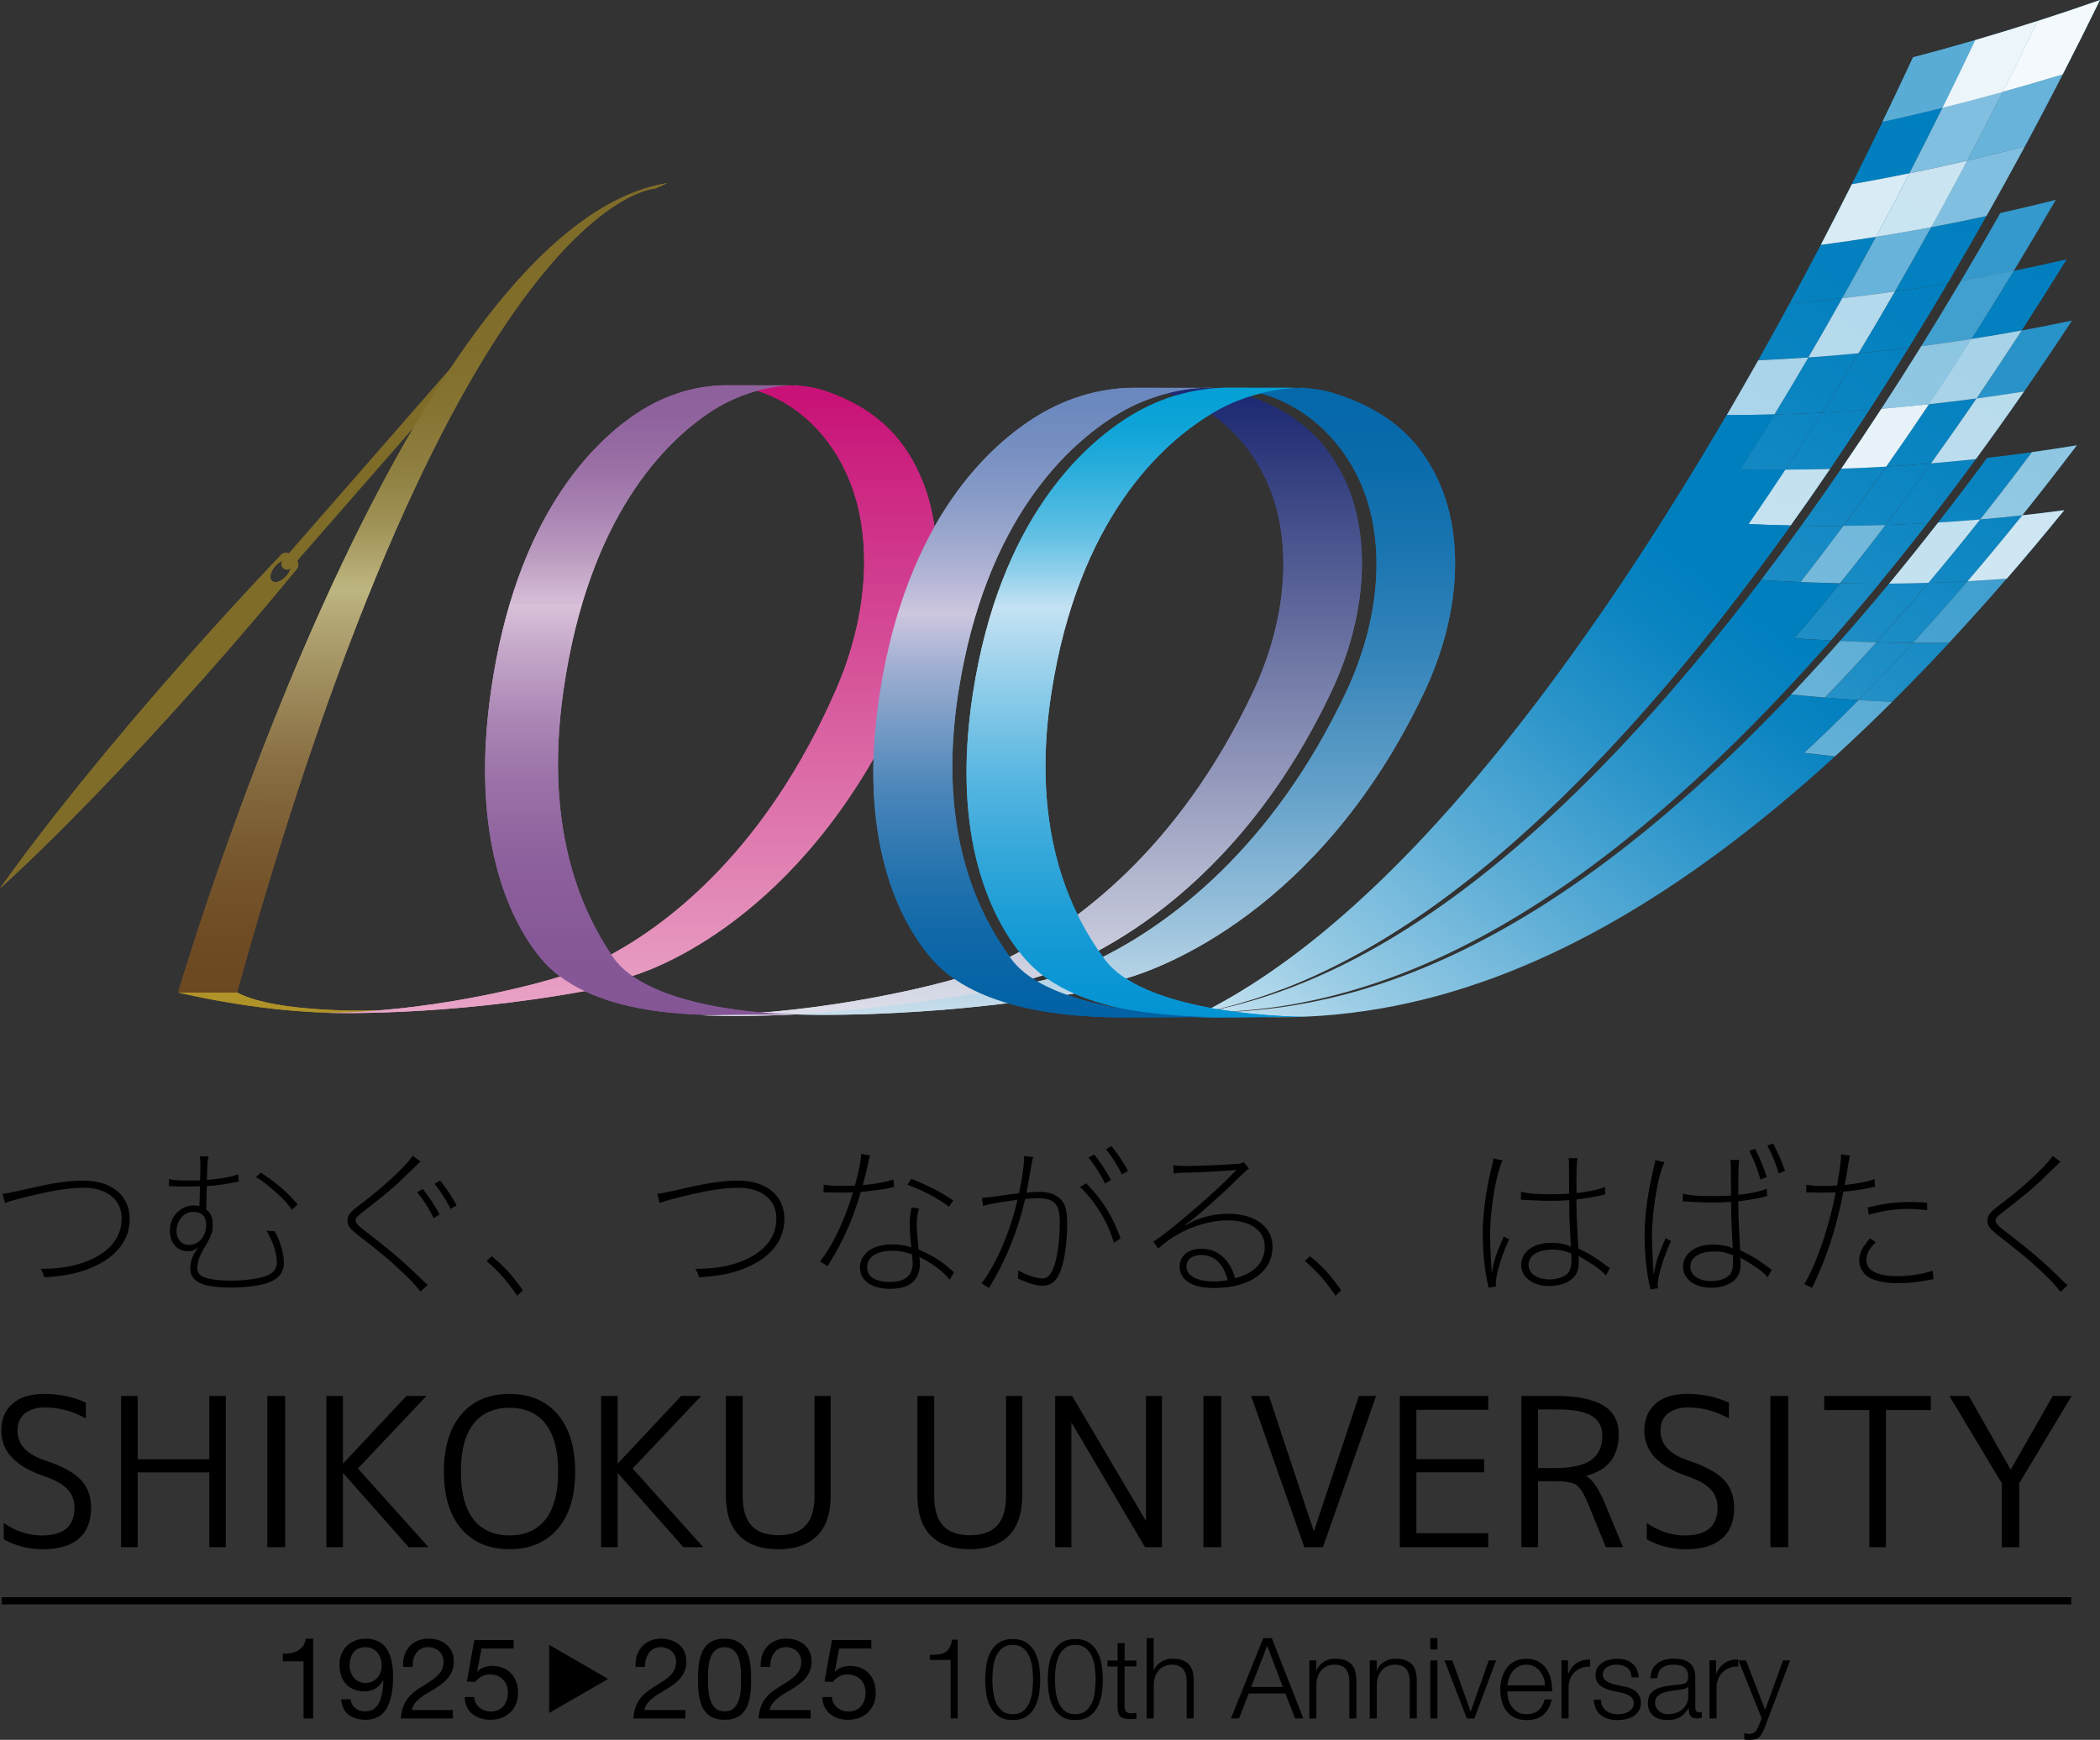 <svg viewBox="0 0 407 337.29" xmlns="http://www.w3.org/2000/svg" xmlns:xlink="http://www.w3.org/1999/xlink"><rect x="0" y="0" width="407" height="337.29" fill="#333333" stroke="none"/><linearGradient id="a" gradientUnits="userSpaceOnUse" x1="239.23" x2="495.29" y1="230.94" y2="-178.58"><stop offset="0" stop-color="#fff"/><stop offset=".02" stop-color="#e4f1f8"/><stop offset=".08" stop-color="#afd7eb"/><stop offset=".14" stop-color="#80bfdf"/><stop offset=".19" stop-color="#59abd5"/><stop offset=".25" stop-color="#389bcd"/><stop offset=".31" stop-color="#1f8ec6"/><stop offset=".38" stop-color="#0d86c2"/><stop offset=".44" stop-color="#0380bf"/><stop offset=".52" stop-color="#007fbf"/></linearGradient><linearGradient id="e" x1="246.3" x2="502.37" xlink:href="#a" y1="235.37" y2="-174.15"/><linearGradient id="f" x1="253.24" x2="509.3" xlink:href="#a" y1="239.7" y2="-169.82"/><linearGradient id="g" x1="240.46" x2="496.52" xlink:href="#a" y1="231.71" y2="-177.81"/><linearGradient id="h" x1="247.49" x2="503.56" xlink:href="#a" y1="236.11" y2="-173.41"/><linearGradient id="i" x1="254.39" x2="510.45" xlink:href="#a" y1="240.42" y2="-169.1"/><linearGradient id="j" x1="241.47" x2="497.54" xlink:href="#a" y1="232.35" y2="-177.17"/><linearGradient id="k" x1="248.44" x2="504.5" xlink:href="#a" y1="236.7" y2="-172.82"/><linearGradient id="l" x1="255.28" x2="511.34" xlink:href="#a" y1="240.98" y2="-168.54"/><linearGradient id="m" x1="242.28" x2="498.34" xlink:href="#a" y1="232.85" y2="-176.67"/><linearGradient id="n" x1="249.15" x2="505.22" xlink:href="#a" y1="237.15" y2="-172.37"/><linearGradient id="o" x1="255.9" x2="511.96" xlink:href="#a" y1="241.37" y2="-168.15"/><linearGradient id="p" x1="242.88" x2="498.95" xlink:href="#a" y1="233.23" y2="-176.29"/><linearGradient id="q" x1="249.64" x2="505.7" xlink:href="#a" y1="237.45" y2="-172.07"/><linearGradient id="r" x1="256.27" x2="512.33" xlink:href="#a" y1="241.6" y2="-167.92"/><linearGradient id="s" x1="243.29" x2="499.35" xlink:href="#a" y1="233.48" y2="-176.04"/><linearGradient id="t" x1="249.9" x2="505.96" xlink:href="#a" y1="237.61" y2="-171.91"/><linearGradient id="u" x1="256.43" x2="512.49" xlink:href="#a" y1="241.7" y2="-167.82"/><linearGradient id="v" x1="250.01" x2="506.07" xlink:href="#a" y1="237.68" y2="-171.84"/><linearGradient id="w" x1="256.36" x2="512.42" xlink:href="#a" y1="241.65" y2="-167.87"/><linearGradient id="x" x1="256.01" x2="512.07" xlink:href="#a" y1="241.43" y2="-168.09"/><linearGradient id="y" x1="264.16" x2="520.22" xlink:href="#a" y1="246.53" y2="-162.99"/><linearGradient id="z" x1="264.41" x2="520.47" xlink:href="#a" y1="246.68" y2="-162.83"/><linearGradient id="A" x1="270.81" x2="526.87" xlink:href="#a" y1="250.69" y2="-158.83"/><linearGradient id="B" x1="264.43" x2="520.49" xlink:href="#a" y1="246.7" y2="-162.82"/><linearGradient id="C" x1="270.67" x2="526.73" xlink:href="#a" y1="250.6" y2="-158.92"/><linearGradient id="D" x1="276.81" x2="532.87" xlink:href="#a" y1="254.44" y2="-155.08"/><linearGradient id="E" x1="264.13" x2="520.19" xlink:href="#a" y1="246.51" y2="-163.01"/><linearGradient id="F" x1="270.22" x2="526.29" xlink:href="#a" y1="250.32" y2="-159.2"/><linearGradient id="G" x1="276.22" x2="532.28" xlink:href="#a" y1="254.07" y2="-155.45"/><linearGradient id="H" x1="263.56" x2="519.62" xlink:href="#a" y1="246.15" y2="-163.37"/><linearGradient id="I" x1="269.49" x2="525.55" xlink:href="#a" y1="249.86" y2="-159.66"/><linearGradient id="J" x1="275.32" x2="531.39" xlink:href="#a" y1="253.51" y2="-156.01"/><linearGradient id="K" x1="262.72" x2="518.79" xlink:href="#a" y1="245.63" y2="-163.89"/><linearGradient id="L" x1="268.46" x2="524.52" xlink:href="#a" y1="249.22" y2="-160.3"/><linearGradient id="M" x1="274.11" x2="530.17" xlink:href="#a" y1="252.75" y2="-156.77"/><linearGradient id="N" x1="272.6" x2="528.66" xlink:href="#a" y1="251.81" y2="-157.71"/><linearGradient id="O" x1="282.48" x2="538.54" xlink:href="#a" y1="257.99" y2="-151.53"/><linearGradient id="P" x1="288.1" x2="544.16" xlink:href="#a" y1="261.5" y2="-148.02"/><linearGradient id="Q" x1="281.05" x2="537.11" xlink:href="#a" y1="257.09" y2="-152.43"/><linearGradient id="R" x1="286.5" x2="542.57" xlink:href="#a" y1="260.5" y2="-149.02"/><linearGradient id="S" x1="291.87" x2="547.93" xlink:href="#a" y1="263.86" y2="-145.66"/><linearGradient id="T" x1="279.29" x2="535.35" xlink:href="#a" y1="255.99" y2="-153.53"/><linearGradient id="U" x1="284.55" x2="540.61" xlink:href="#a" y1="259.28" y2="-150.24"/><linearGradient id="V" x1="289.73" x2="545.79" xlink:href="#a" y1="262.52" y2="-147"/><linearGradient id="W" x1="277.18" x2="533.24" xlink:href="#a" y1="254.69" y2="-154.83"/><linearGradient id="X" x1="282.24" x2="538.3" xlink:href="#a" y1="257.83" y2="-151.68"/><linearGradient id="Y" x1="287.21" x2="543.28" xlink:href="#a" y1="260.95" y2="-148.57"/><linearGradient id="Z" x1="284.32" x2="540.38" xlink:href="#a" y1="259.13" y2="-150.39"/><linearGradient id="b" gradientUnits="userSpaceOnUse" x1="228.65" x2="353.85" y1="228.86" y2="67.06"><stop offset="0" stop-color="#fff"/><stop offset=".04" stop-color="#eef6fa"/><stop offset=".24" stop-color="#9acce5"/><stop offset=".43" stop-color="#58abd5"/><stop offset=".58" stop-color="#2893c9"/><stop offset=".69" stop-color="#0b84c1"/><stop offset=".76" stop-color="#007fbf"/></linearGradient><linearGradient id="aa" x1="236.34" x2="361.54" xlink:href="#b" y1="234.81" y2="73.01"/><linearGradient id="ab" x1="242.02" x2="367.22" xlink:href="#b" y1="239.2" y2="77.4"/><linearGradient id="ac" gradientUnits="userSpaceOnUse" x1="81.62" x2="82.17" y1="196.81" y2="38.64"><stop offset="0" stop-color="#6b4720"/><stop offset=".09" stop-color="#6e4b23"/><stop offset=".19" stop-color="#77572e"/><stop offset=".3" stop-color="#876d41"/><stop offset=".4" stop-color="#9d8a5b"/><stop offset=".51" stop-color="#b9b07c"/><stop offset=".52" stop-color="#beb681"/><stop offset=".56" stop-color="#afa46c"/><stop offset=".61" stop-color="#9d8f53"/><stop offset=".67" stop-color="#8f7f40"/><stop offset=".74" stop-color="#867433"/><stop offset=".83" stop-color="#806d2b"/><stop offset="1" stop-color="#7f6c29"/></linearGradient><linearGradient id="ad" gradientUnits="userSpaceOnUse" x1="122.41" x2="122.41" y1="217.49" y2="77.03"><stop offset="0" stop-color="#eebed4"/><stop offset="1" stop-color="#c81277"/></linearGradient><linearGradient id="ae" gradientUnits="userSpaceOnUse" x1="200" x2="200" y1="218.05" y2="77.51"><stop offset="0" stop-color="#fff"/><stop offset="1" stop-color="#1e2a72"/></linearGradient><linearGradient id="af" gradientUnits="userSpaceOnUse" x1="218.05" x2="218.05" y1="217.81" y2="77.51"><stop offset="0" stop-color="#fff"/><stop offset=".12" stop-color="#d2e4ef"/><stop offset=".3" stop-color="#94beda"/><stop offset=".47" stop-color="#619fc8"/><stop offset=".63" stop-color="#3987bb"/><stop offset=".78" stop-color="#1c76b1"/><stop offset=".91" stop-color="#0b6bab"/><stop offset="1" stop-color="#0568a9"/></linearGradient><linearGradient id="ag" gradientUnits="userSpaceOnUse" x1="124.79" x2="124.79" y1="69.24" y2="202.55"><stop offset="0" stop-color="#8d5f9b"/><stop offset=".08" stop-color="#8f629d"/><stop offset=".15" stop-color="#986ea4"/><stop offset=".22" stop-color="#a781b0"/><stop offset=".29" stop-color="#bc9cc1"/><stop offset=".36" stop-color="#d7bed7"/><stop offset=".36" stop-color="#d9c1d9"/><stop offset=".43" stop-color="#c4a6c8"/><stop offset=".52" stop-color="#ac88b6"/><stop offset=".62" stop-color="#9a71a7"/><stop offset=".73" stop-color="#8d619d"/><stop offset=".85" stop-color="#865897"/><stop offset="1" stop-color="#845596"/></linearGradient><linearGradient id="ah" gradientUnits="userSpaceOnUse" x1="220.62" x2="220.62" y1="69.72" y2="203.03"><stop offset="0" stop-color="#009fd6"/><stop offset=".05" stop-color="#04a0d6"/><stop offset=".1" stop-color="#10a4d8"/><stop offset=".15" stop-color="#24abdb"/><stop offset=".2" stop-color="#40b5df"/><stop offset=".26" stop-color="#65c1e4"/><stop offset=".31" stop-color="#91d0eb"/><stop offset=".36" stop-color="#c4e2f3"/><stop offset=".48" stop-color="#8ecce9"/><stop offset=".6" stop-color="#5bb7e1"/><stop offset=".72" stop-color="#34a7da"/><stop offset=".83" stop-color="#179bd5"/><stop offset=".93" stop-color="#0694d3"/><stop offset="1" stop-color="#0092d2"/></linearGradient><linearGradient id="ai" gradientUnits="userSpaceOnUse" x1="202.61" x2="202.61" y1="69.72" y2="203.03"><stop offset="0" stop-color="#6887bd"/><stop offset=".07" stop-color="#6c89be"/><stop offset=".14" stop-color="#7991c2"/><stop offset=".22" stop-color="#8e9fc9"/><stop offset=".3" stop-color="#acb1d3"/><stop offset=".37" stop-color="#cdc6df"/><stop offset=".45" stop-color="#9eaed1"/><stop offset=".55" stop-color="#6e97c3"/><stop offset=".64" stop-color="#4683b8"/><stop offset=".74" stop-color="#2774af"/><stop offset=".83" stop-color="#1169a9"/><stop offset=".92" stop-color="#0463a5"/><stop offset="1" stop-color="#0061a4"/></linearGradient><linearGradient id="c" gradientUnits="userSpaceOnUse" x1="239.23" x2="495.29" y1="230.94" y2="-178.58"><stop offset="0" stop-color="#fff"/><stop offset=".04" stop-color="#fff"/><stop offset=".52" stop-color="#fff"/></linearGradient><linearGradient id="d" gradientUnits="userSpaceOnUse" x1="246.3" x2="502.37" y1="235.37" y2="-174.15"><stop offset="0" stop-color="#fff"/><stop offset=".14" stop-color="#fff"/><stop offset="1" stop-color="#fff"/></linearGradient><linearGradient id="aj" x1="253.24" x2="509.3" xlink:href="#c" y1="239.7" y2="-169.82"/><linearGradient id="ak" x1="247.49" x2="503.56" xlink:href="#c" y1="236.11" y2="-173.41"/><linearGradient id="al" x1="254.39" x2="510.45" xlink:href="#d" y1="240.42" y2="-169.1"/><linearGradient id="am" x1="241.47" x2="497.54" xlink:href="#c" y1="232.35" y2="-177.17"/><linearGradient id="an" x1="248.44" x2="504.5" xlink:href="#d" y1="236.7" y2="-172.82"/><linearGradient id="ao" x1="255.28" x2="511.34" xlink:href="#d" y1="240.98" y2="-168.54"/><linearGradient id="ap" x1="249.15" x2="505.22" xlink:href="#c" y1="237.15" y2="-172.37"/><linearGradient id="aq" x1="249.64" x2="505.7" xlink:href="#c" y1="237.45" y2="-172.07"/><linearGradient id="ar" x1="243.29" x2="499.35" xlink:href="#c" y1="233.48" y2="-176.04"/><linearGradient id="as" x1="256.01" x2="512.07" xlink:href="#c" y1="241.43" y2="-168.09"/><linearGradient id="at" x1="264.41" x2="520.47" xlink:href="#c" y1="246.68" y2="-162.83"/><linearGradient id="au" x1="264.43" x2="520.49" xlink:href="#c" y1="246.7" y2="-162.82"/><linearGradient id="av" x1="270.67" x2="526.73" xlink:href="#c" y1="250.6" y2="-158.92"/><linearGradient id="aw" x1="276.81" x2="532.87" xlink:href="#c" y1="254.44" y2="-155.08"/><linearGradient id="ax" x1="264.13" x2="520.19" xlink:href="#c" y1="246.51" y2="-163.01"/><linearGradient id="ay" x1="276.22" x2="532.28" xlink:href="#d" y1="254.07" y2="-155.45"/><linearGradient id="az" x1="268.46" x2="524.52" xlink:href="#c" y1="249.22" y2="-160.3"/><linearGradient id="aA" x1="288.1" x2="544.16" xlink:href="#c" y1="261.5" y2="-148.02"/><linearGradient id="aB" x1="281.05" x2="537.11" xlink:href="#d" y1="257.09" y2="-152.43"/><linearGradient id="aC" x1="291.87" x2="547.93" xlink:href="#c" y1="263.86" y2="-145.66"/><linearGradient id="aD" x1="289.73" x2="545.79" xlink:href="#c" y1="262.52" y2="-147"/><linearGradient id="aE" x1="277.18" x2="533.24" xlink:href="#c" y1="254.69" y2="-154.83"/><linearGradient id="aF" x1="284.32" x2="540.38" xlink:href="#c" y1="259.13" y2="-150.39"/><linearGradient id="aG" x1="264.16" x2="520.22" xlink:href="#c" y1="246.53" y2="-162.99"/><path d="M55.61 109.35L96.17 62.9" fill="none" stroke="#7f6c29" stroke-linecap="round" stroke-miterlimit="10" stroke-width="2.18"/><path d="M382.82 7.78c-4.02 1.18-8.04 2.29-12.05 3.34a915.37 915.37 0 0 1-5.91 12.48c3.87-.85 7.74-1.75 11.62-2.72 2.13-4.3 4.24-8.67 6.34-13.11z" fill="url(#a)"/><path d="M394.9 4.07c-4.03 1.3-8.06 2.53-12.08 3.71-2.1 4.43-4.21 8.8-6.34 13.11 3.88-.96 7.76-1.98 11.64-3.06 2.28-4.51 4.54-9.1 6.78-13.75z" fill="url(#e)"/><path d="M407 0c-4.04 1.42-8.07 2.77-12.1 4.07-2.24 4.65-4.5 9.24-6.78 13.75 3.88-1.08 7.77-2.21 11.66-3.4C402.2 9.69 404.61 4.88 407 0z" fill="url(#f)"/><path d="M376.48 20.89c-3.88.96-7.75 1.87-11.62 2.72-1.98 4.1-3.97 8.14-5.97 12.12 3.72-.65 7.44-1.36 11.16-2.12 2.15-4.17 4.29-8.41 6.42-12.71z" fill="url(#g)"/><path d="M388.12 17.82c-3.88 1.08-7.76 2.1-11.64 3.06-2.13 4.3-4.27 8.54-6.42 12.71 3.72-.76 7.45-1.58 11.18-2.44 2.31-4.37 4.6-8.82 6.88-13.33z" fill="url(#h)"/><path d="M399.78 14.42c-3.89 1.19-7.78 2.33-11.66 3.4-2.28 4.51-4.57 8.96-6.88 13.33a425.1 425.1 0 0 0 11.2-2.77c2.46-4.58 4.91-9.23 7.34-13.97z" fill="url(#i)"/><path d="M370.06 33.6c-3.72.76-7.45 1.47-11.16 2.12-2 3.98-4 7.9-6.01 11.75 3.56-.47 7.13-.99 10.69-1.56 2.17-4.04 4.33-8.14 6.48-12.31z" fill="url(#j)"/><path d="M381.24 31.16c-3.73.87-7.46 1.68-11.18 2.44a778.04 778.04 0 0 1-6.48 12.31c3.57-.57 7.14-1.19 10.71-1.86 2.33-4.22 4.65-8.52 6.96-12.89z" fill="url(#k)"/><path d="M392.44 28.39c-3.74.98-7.47 1.9-11.2 2.77-2.31 4.37-4.63 8.67-6.96 12.89 3.57-.67 7.14-1.39 10.72-2.17 2.49-4.42 4.97-8.92 7.44-13.5z" fill="url(#l)"/><path d="M363.57 45.91c-3.57.57-7.13 1.09-10.69 1.56-2.01 3.86-4.03 7.65-6.05 11.38 3.4-.3 6.81-.64 10.21-1.03 2.18-3.9 4.36-7.87 6.53-11.9z" fill="url(#m)"/><path d="M374.28 44.05c-3.57.67-7.14 1.29-10.71 1.86-2.17 4.04-4.35 8-6.53 11.9 3.41-.39 6.81-.83 10.22-1.32 2.35-4.07 4.69-8.22 7.02-12.45z" fill="url(#n)"/><path d="M385 41.88c-3.58.77-7.15 1.49-10.72 2.17-2.33 4.22-4.67 8.37-7.02 12.45 3.41-.49 6.82-1.02 10.23-1.6 2.51-4.26 5.02-8.6 7.51-13.02z" fill="url(#o)"/><path d="M357.04 57.81c-3.41.39-6.81.74-10.21 1.03-2.02 3.73-4.05 7.39-6.07 11 3.24-.14 6.48-.32 9.72-.55 2.19-3.76 4.38-7.58 6.57-11.48z" fill="url(#p)"/><path d="M367.26 56.5c-3.41.49-6.82.92-10.22 1.32-2.18 3.9-4.37 7.73-6.57 11.48 3.24-.23 6.48-.5 9.72-.81 2.36-3.92 4.72-7.92 7.06-11.99z" fill="url(#q)"/><path d="M377.49 54.9c-3.41.58-6.82 1.11-10.23 1.6-2.35 4.07-4.7 8.07-7.06 11.99 3.24-.31 6.48-.67 9.73-1.07 2.53-4.09 5.05-8.26 7.56-12.52z" fill="url(#r)"/><path d="M350.48 69.3c-3.24.23-6.48.41-9.72.55-2.03 3.6-4.06 7.14-6.09 10.61 3.07 0 6.15-.03 9.22-.1 2.2-3.61 4.4-7.3 6.59-11.05z" fill="url(#s)"/><path d="M360.2 68.49c-3.24.31-6.48.58-9.72.81-2.19 3.76-4.39 7.44-6.59 11.05 3.07-.07 6.15-.19 9.22-.34 2.37-3.76 4.73-7.6 7.09-11.52z" fill="url(#t)"/><path d="M369.93 67.42c-3.24.4-6.49.76-9.73 1.07-2.36 3.92-4.73 7.76-7.09 11.52 3.07-.15 6.14-.35 9.22-.58 2.54-3.92 5.08-7.92 7.6-12.01z" fill="url(#u)"/><path d="M353.1 80.01c-3.07.15-6.15.27-9.22.34-2.2 3.61-4.4 7.15-6.6 10.62 2.9.06 5.81.09 8.71.09 2.37-3.6 4.75-7.28 7.11-11.04z" fill="url(#v)"/><path d="M362.32 79.43c-3.07.23-6.14.42-9.22.58-2.37 3.76-4.74 7.44-7.11 11.04 2.9 0 5.8-.05 8.7-.13 2.55-3.74 5.09-7.57 7.63-11.49z" fill="url(#w)"/><path d="M354.69 90.92c-2.9.08-5.8.12-8.7.13-2.37 3.6-4.75 7.12-7.12 10.55 2.73.12 5.46.21 8.18.27 2.55-3.56 5.1-7.22 7.64-10.96z" fill="url(#x)"/><path d="M398.42 38.75c-3.58.9-7.16 1.75-10.74 2.55-2.53 4.47-5.08 8.86-7.63 13.16 3.41-.6 6.82-1.25 10.24-1.95 2.72-4.5 5.43-9.08 8.13-13.75z" fill="url(#y)"/><path d="M390.29 52.5c-3.42.7-6.83 1.35-10.24 1.95-2.55 4.3-5.12 8.52-7.69 12.66 3.24-.42 6.49-.89 9.73-1.39 2.74-4.31 5.48-8.72 8.2-13.21z" fill="url(#z)"/><path d="M400.54 50.27c-3.42.79-6.84 1.54-10.25 2.23-2.72 4.5-5.46 8.9-8.2 13.21 3.25-.51 6.49-1.06 9.74-1.65 2.91-4.5 5.82-9.1 8.71-13.79z" fill="url(#A)"/><path d="M382.09 65.72c-3.24.51-6.49.97-9.73 1.39-2.57 4.13-5.15 8.18-7.73 12.14 3.07-.25 6.15-.54 9.22-.88 2.76-4.12 5.51-8.34 8.25-12.65z" fill="url(#B)"/><path d="M391.83 64.06c-3.25.59-6.5 1.15-9.74 1.65-2.74 4.31-5.49 8.53-8.25 12.65 3.07-.33 6.15-.7 9.22-1.11 2.93-4.3 5.85-8.7 8.77-13.19z" fill="url(#C)"/><path d="M401.58 62.15c-3.25.68-6.5 1.32-9.75 1.92-2.91 4.5-5.84 8.9-8.77 13.19 3.07-.41 6.15-.86 9.22-1.35 3.11-4.48 6.21-9.06 9.29-13.76z" fill="url(#D)"/><path d="M373.84 78.37c-3.07.33-6.15.62-9.22.88-2.58 3.96-5.17 7.83-7.76 11.61 2.9-.1 5.8-.23 8.7-.4 2.76-3.93 5.53-7.96 8.28-12.08z" fill="url(#E)"/><path d="M383.06 77.26c-3.07.41-6.15.78-9.22 1.11a665.54 665.54 0 0 1-8.28 12.08c2.9-.17 5.8-.38 8.69-.62 2.94-4.09 5.88-8.28 8.81-12.58z" fill="url(#F)"/><path d="M392.28 75.9c-3.07.49-6.15.94-9.22 1.35-2.93 4.3-5.87 8.49-8.81 12.58 2.9-.24 5.79-.52 8.69-.83 3.12-4.25 6.23-8.62 9.34-13.1z" fill="url(#G)"/><path d="M365.56 90.45c-2.9.17-5.8.3-8.7.4a557.55 557.55 0 0 1-7.77 11.06c2.72.04 5.45.05 8.17.03 2.77-3.73 5.53-7.56 8.3-11.49z" fill="url(#H)"/><path d="M374.26 89.84c-2.9.24-5.79.45-8.69.62-2.76 3.93-5.53 7.76-8.3 11.49 2.72-.02 5.45-.08 8.16-.16 2.94-3.88 5.89-7.86 8.83-11.95z" fill="url(#I)"/><path d="M382.95 89c-2.9.31-5.79.59-8.69.83-2.94 4.09-5.88 8.07-8.83 11.95 2.72-.09 5.44-.21 8.16-.36 3.12-4.03 6.24-8.17 9.36-12.42z" fill="url(#J)"/><path d="M357.26 101.95c-2.72.02-5.45.01-8.17-.03-2.59 3.6-5.18 7.1-7.78 10.51 2.55.17 5.1.31 7.64.42 2.77-3.53 5.54-7.16 8.3-10.89z" fill="url(#K)"/><path d="M365.43 101.78c-2.72.09-5.44.14-8.16.16-2.77 3.73-5.54 7.36-8.3 10.89 2.55.11 5.09.19 7.63.24 2.95-3.66 5.89-7.42 8.84-11.3z" fill="url(#L)"/><path d="M373.59 101.42c-2.72.15-5.44.27-8.16.36-2.94 3.88-5.89 7.64-8.84 11.3 2.54.05 5.08.07 7.62.07 3.12-3.79 6.25-7.7 9.37-11.73z" fill="url(#M)"/><path d="M364.22 113.15c-2.54 0-5.08-.02-7.62-.07-2.94 3.66-5.89 7.2-8.83 10.64 2.37.17 4.73.32 7.09.45 3.12-3.55 6.24-7.23 9.37-11.02z" fill="url(#N)"/><path d="M393.81 87.66c-2.9.4-5.79.77-8.69 1.1-3.16 4.3-6.33 8.48-9.5 12.54 2.72-.17 5.43-.37 8.15-.6 3.35-4.22 6.69-8.57 10.03-13.05z" fill="url(#O)"/><path d="M402.5 86.33c-2.9.48-5.79.92-8.69 1.32-3.34 4.47-6.69 8.82-10.03 13.05 2.72-.23 5.43-.5 8.15-.8 3.53-4.39 7.05-8.92 10.58-13.57z" fill="url(#P)"/><path d="M383.78 100.7c-2.72.23-5.43.43-8.15.6-3.17 4.06-6.34 8.01-9.5 11.84 2.54-.02 5.08-.07 7.61-.15 3.35-3.97 6.7-8.07 10.04-12.29z" fill="url(#Q)"/><path d="M391.92 99.91c-2.71.3-5.43.56-8.15.8-3.35 4.22-6.7 8.32-10.04 12.29 2.54-.08 5.07-.19 7.6-.32 3.53-4.12 7.06-8.38 10.59-12.77z" fill="url(#R)"/><path d="M400.07 98.91c-2.71.36-5.43.69-8.14.99-3.53 4.39-7.06 8.65-10.59 12.77 2.53-.14 5.07-.3 7.6-.49 3.71-4.28 7.42-8.7 11.13-13.27z" fill="url(#S)"/><path d="M373.73 112.99c-2.54.08-5.07.13-7.61.15-3.17 3.83-6.34 7.53-9.5 11.11 2.36.11 4.72.2 7.07.26 3.34-3.71 6.69-7.55 10.04-11.52z" fill="url(#T)"/><path d="M381.34 112.67c-2.53.14-5.07.24-7.6.32-3.35 3.97-6.69 7.81-10.04 11.52 2.36.06 4.71.09 7.06.1 3.52-3.84 7.05-7.82 10.58-11.94z" fill="url(#U)"/><path d="M388.93 112.18c-2.53.19-5.06.36-7.6.49-3.53 4.12-7.06 8.1-10.58 11.94 2.35 0 4.7 0 7.05-.05 3.7-3.98 7.41-8.11 11.12-12.39z" fill="url(#V)"/><path d="M363.69 124.51c-2.36-.06-4.71-.15-7.07-.26-3.16 3.58-6.33 7.04-9.49 10.37 2.18.22 4.36.43 6.54.61 3.34-3.44 6.68-7.02 10.02-10.73z" fill="url(#W)"/><path d="M370.76 124.62c-2.35 0-4.71-.04-7.06-.1-3.34 3.71-6.69 7.28-10.02 10.73 2.18.18 4.35.34 6.53.47 3.52-3.56 7.04-7.26 10.56-11.1z" fill="url(#X)"/><path d="M377.81 124.57c-2.35.04-4.7.06-7.05.05a421.21 421.21 0 0 1-10.56 11.1c2.17.14 4.34.25 6.51.34 3.7-3.68 7.4-7.51 11.1-11.49z" fill="url(#Y)"/><path d="M366.71 136.06c-2.17-.09-4.34-.21-6.51-.34-3.52 3.56-7.03 6.97-10.54 10.23 1.99.24 3.99.47 5.98.68 3.69-3.37 7.38-6.89 11.07-10.56z" fill="url(#Z)"/><path d="M248.55 191.75c2.53-.97 5.05-2.04 7.57-3.23 2.52-1.18 5.03-2.48 7.54-3.87 2.51-1.4 5.02-2.9 7.53-4.51s5.02-3.32 7.53-5.14 5.02-3.74 7.53-5.76 5.03-4.14 7.54-6.37c2.52-2.22 5.04-4.55 7.56-6.97s5.05-4.95 7.58-7.57 5.06-5.34 7.59-8.15 5.07-5.73 7.61-8.73c2.54-3.01 5.08-6.11 7.63-9.3s5.09-6.48 7.64-9.86 5.1-6.85 7.65-10.42c-2.73-.06-5.45-.15-8.18-.27 2.37-3.44 4.75-6.95 7.12-10.55-2.9 0-5.8-.02-8.71-.09 2.2-3.47 4.4-7 6.6-10.62-3.07.07-6.15.11-9.22.1a656.87 656.87 0 0 1-6.09 10.21c-2.03 3.34-4.06 6.61-6.09 9.81s-4.06 6.34-6.08 9.41c-2.03 3.07-4.05 6.07-6.07 8.99-2.02 2.93-4.04 5.79-6.05 8.58s-4.03 5.51-6.03 8.16c-2.01 2.65-4.01 5.23-6.01 7.73-2 2.51-3.99 4.94-5.98 7.3s-3.97 4.65-5.96 6.87c-1.98 2.22-3.96 4.36-5.93 6.43s-3.94 4.06-5.91 5.98-3.93 3.76-5.89 5.53-3.92 3.46-5.87 5.08c-1.96 1.62-3.91 3.16-5.86 4.62s-3.9 2.85-5.85 4.16-3.9 2.54-5.85 3.69-3.9 2.23-5.85 3.22c2.56-.52 5.11-1.16 7.65-1.91s5.07-1.6 7.6-2.57z" fill="url(#b)"/><path d="M252.38 194.35c3.15-.61 6.28-1.37 9.41-2.27 3.12-.9 6.24-1.95 9.35-3.13 3.11-1.19 6.21-2.52 9.31-3.98 3.1-1.47 6.19-3.07 9.28-4.82 3.09-1.74 6.18-3.62 9.27-5.64 3.09-2.01 6.18-4.16 9.27-6.45 3.09-2.28 6.18-4.7 9.28-7.24s6.2-5.22 9.3-8.02 6.21-5.73 9.32-8.79 6.22-6.24 9.34-9.55 6.23-6.74 9.35-10.29c-2.36-.12-4.72-.27-7.09-.45 2.94-3.43 5.89-6.98 8.83-10.64a323.919 323.919 0 0 1-15.27-.66c-2.59 3.41-5.18 6.73-7.77 9.95s-5.18 6.34-7.76 9.37-5.17 5.96-7.75 8.79-5.15 5.56-7.73 8.2c-2.57 2.63-5.14 5.16-7.71 7.6-2.57 2.43-5.13 4.76-7.69 6.99s-5.12 4.35-7.68 6.37-5.11 3.93-7.67 5.74a161.8 161.8 0 0 1-7.66 5.11c-2.56 1.6-5.11 3.08-7.67 4.46s-5.12 2.65-7.68 3.81-5.13 2.21-7.71 3.15-5.16 1.77-7.75 2.48-5.19 1.31-7.8 1.8a101.87 101.87 0 0 0 19.09-1.88z" fill="url(#aa)"/><path d="M360.2 135.71c-2.17-.14-4.35-.29-6.53-.47s-4.36-.38-6.54-.61c-3.16 3.33-6.32 6.54-9.47 9.62s-6.3 6.03-9.45 8.85-6.29 5.51-9.43 8.07-6.28 4.98-9.41 7.27-6.27 4.44-9.4 6.46-6.27 3.89-9.4 5.63c-3.14 1.74-6.27 3.34-9.41 4.8s-6.29 2.77-9.44 3.95c-3.15 1.17-6.31 2.2-9.49 3.08-3.17.88-6.35 1.61-9.55 2.2-3.2.58-6.41 1.02-9.64 1.3s-6.48.41-9.75.38c3.88.5 7.72.8 11.54.91 3.81.11 7.6.03 11.37-.24 3.76-.27 7.51-.73 11.23-1.37s7.43-1.47 11.13-2.47c3.7-1.01 7.38-2.19 11.05-3.55 3.68-1.36 7.34-2.9 11.01-4.61s7.33-3.6 10.99-5.65 7.32-4.28 10.98-6.67 7.32-4.95 10.99-7.67 7.34-5.61 11.01-8.66c3.68-3.05 7.36-6.25 11.04-9.62-1.99-.21-3.98-.43-5.98-.68 3.51-3.26 7.02-6.67 10.54-10.23z" fill="url(#ab)"/><path d="M34.49 192.4s22.62 5.53 38.96 3.47c0 0-19.69.74-27.52-3.47H34.48z" fill="#b09328"/><path d="M34.5 192.41h11.44C88.9 37.62 126.98 36.56 126.98 36.56l2.34-1.06c-49.23 7.98-91.26 145.02-94.81 156.9z" fill="url(#ac)"/><path d="M114.02 191.99s4.41-1.18 8.51-2.78c6.01-1.84 34.89-12.93 53.53-55.57 6.41-14.69 7.28-30.18 2.29-41.44-3.53-7.99-9.26-13.33-18.59-16.47-4.81-1.62-10.12-.98-13.05.05 0 0 11.45 2.57 17.58 16.55 4.95 11.27 4.12 26.75-2.29 41.44-13.4 30.65-31.97 44.98-43.54 51.27-3.16 1.9-9.79 4.24-9.79 4.24s-.04.01-.05.02c-1.42.51-22.5 6.84-45.34 7.04 0 0 22.56.89 50.75-4.34z" fill="url(#ad)"/><path d="M190.92 192.47s4.77-1.18 9.2-2.78c6.5-1.84 37.73-12.93 57.89-55.57 6.93-14.69 7.87-30.18 2.48-41.44-3.82-7.99-10.01-13.33-20.11-16.47-5.2-1.62-10.94-.98-14.11.05 0 0 12.38 2.57 19.01 16.55 5.35 11.27 4.45 26.75-2.48 41.44-14.49 30.65-34.57 44.98-47.09 51.27-3.42 1.9-10.59 4.24-10.59 4.24s-.04.01-.05.02c-1.53.51-24.33 6.84-49.03 7.04 0 0 24.15 1.29 54.89-4.34z" fill="url(#ae)"/><path d="M208.97 192.47s4.77-1.18 9.2-2.78c6.5-1.84 37.73-12.93 57.89-55.57 6.93-14.69 7.87-30.18 2.48-41.44-3.82-7.99-10.01-13.33-20.11-16.47-5.2-1.62-10.94-.98-14.11.05 0 0 12.38 2.57 19.01 16.55 5.35 11.27 4.45 26.75-2.48 41.44-14.49 30.65-34.57 44.98-47.09 51.27-3.42 1.9-10.59 4.24-10.59 4.24s-.04.01-.05.02c-1.53.51-23.11 5.25-49.04 6.87 0 0 24.4 1.06 54.89-4.17z" fill="url(#af)"/><path d="M154.87 74.71s-8.43-.65-17.27 5.21c-8.49 5.63-23.53 20.04-28.39 53.89-4.04 28.12 4.36 44.05 9.57 51.7 6.71 9.85 29.91 11.19 36.8 11.12l-14.06.12c-6.88.06-27.5.26-36.81-11.09-6.17-7.52-13.59-23.61-9.55-51.73 4.86-33.85 19.87-48.29 28.39-53.89 5.65-3.71 11.62-5.3 17.02-5.35 0 0 11.88.02 14.31.02z" fill="url(#ag)"/><path d="M253.15 75.19s-9.12-.65-18.68 5.21c-9.18 5.63-25.44 20.04-30.7 53.89-4.37 28.12 4.71 44.05 10.34 51.7 7.26 9.85 32.35 11.19 39.79 11.12l-15.2.12c-7.44.06-29.74.26-39.81-11.09-6.67-7.52-14.69-23.61-10.33-51.73 5.26-33.85 21.49-48.29 30.7-53.89 6.11-3.71 12.56-5.3 18.4-5.35 0 0 12.85.02 15.48.02z" fill="url(#ah)"/><path d="M235.1 75.19s-9.12-.65-18.68 5.21c-9.18 5.63-25.44 20.04-30.7 53.89-4.37 28.12 4.71 44.05 10.34 51.7 7.26 9.85 32.44 11.22 39.88 11.16l-15.3.09c-7.44.06-29.74.26-39.81-11.09-6.67-7.52-14.69-23.61-10.33-51.73 5.26-33.85 21.49-48.29 30.7-53.89 6.11-3.71 12.56-5.3 18.4-5.35 0 0 12.85.02 15.48.02z" fill="url(#ai)"/><path d="M382.82 7.78c-4.02 1.18-8.04 2.29-12.05 3.34a915.37 915.37 0 0 1-5.91 12.48c3.87-.85 7.74-1.75 11.62-2.72 2.13-4.3 4.24-8.67 6.34-13.11z" fill="url(#c)" opacity=".35"/><path d="M394.9 4.07c-4.03 1.3-8.06 2.53-12.08 3.71-2.1 4.43-4.21 8.8-6.34 13.11 3.88-.96 7.76-1.98 11.64-3.06 2.28-4.51 4.54-9.1 6.78-13.75z" fill="url(#d)" opacity=".72"/><path d="M407 0c-4.04 1.42-8.07 2.77-12.1 4.07-2.24 4.65-4.5 9.24-6.78 13.75 3.88-1.08 7.77-2.21 11.66-3.4C402.21 9.69 404.62 4.88 407 0z" fill="url(#aj)" opacity=".95"/><path d="M388.12 17.82c-3.88 1.08-7.76 2.1-11.64 3.06-2.13 4.3-4.27 8.54-6.42 12.71 3.72-.76 7.45-1.58 11.18-2.44 2.31-4.37 4.6-8.82 6.88-13.33z" fill="url(#ak)" opacity=".5"/><path d="M399.78 14.42c-3.89 1.19-7.78 2.33-11.66 3.4-2.28 4.51-4.57 8.96-6.88 13.33a425.1 425.1 0 0 0 11.2-2.77c2.46-4.58 4.91-9.23 7.34-13.97z" fill="url(#al)" opacity=".41"/><path d="M370.06 33.6c-3.72.76-7.45 1.47-11.16 2.12-2 3.98-4 7.9-6.01 11.75 3.56-.47 7.13-.99 10.69-1.56 2.17-4.04 4.33-8.14 6.48-12.31z" fill="url(#am)" opacity=".85"/><path d="M381.24 31.16c-3.73.87-7.46 1.68-11.18 2.44a778.04 778.04 0 0 1-6.48 12.31c3.57-.57 7.14-1.19 10.71-1.86 2.33-4.22 4.65-8.52 6.96-12.89z" fill="url(#an)" opacity=".79"/><path d="M392.44 28.39c-3.74.98-7.47 1.9-11.2 2.77-2.31 4.37-4.63 8.67-6.96 12.89 3.57-.67 7.14-1.39 10.72-2.17 2.49-4.42 4.97-8.92 7.44-13.5z" fill="url(#ao)" opacity=".5"/><path d="M374.28 44.05c-3.57.67-7.14 1.29-10.71 1.86-2.17 4.04-4.35 8-6.53 11.9 3.41-.39 6.81-.83 10.22-1.32 2.35-4.07 4.69-8.22 7.02-12.45z" fill="url(#ap)" opacity=".4"/><path d="M367.26 56.5c-3.41.49-6.82.92-10.22 1.32-2.18 3.9-4.37 7.73-6.57 11.48 3.24-.23 6.48-.5 9.72-.81 2.36-3.92 4.72-7.92 7.06-11.99z" fill="url(#aq)" opacity=".7"/><path d="M350.48 69.3c-3.24.23-6.48.41-9.72.55-2.03 3.6-4.06 7.14-6.09 10.61 3.07 0 6.15-.03 9.22-.1 2.2-3.61 4.4-7.3 6.59-11.05z" fill="url(#ar)" opacity=".65"/><path d="M354.69 90.92c-2.9.08-5.8.12-8.7.13-2.37 3.6-4.75 7.12-7.12 10.55 2.73.12 5.46.21 8.18.27 2.55-3.56 5.1-7.22 7.64-10.96z" fill="url(#as)" opacity=".75"/><path d="M390.29 52.5c-3.42.7-6.83 1.35-10.24 1.95-2.55 4.3-5.12 8.52-7.69 12.66 3.24-.42 6.49-.89 9.73-1.39 2.74-4.31 5.48-8.72 8.2-13.21z" fill="url(#at)" opacity=".25"/><path d="M382.09 65.72c-3.24.51-6.49.97-9.73 1.39-2.57 4.13-5.15 8.18-7.73 12.14 3.07-.25 6.15-.54 9.22-.88 2.76-4.12 5.51-8.34 8.25-12.65z" fill="url(#au)" opacity=".55"/><path d="M391.83 64.06c-3.25.59-6.5 1.15-9.74 1.65-2.74 4.31-5.49 8.53-8.25 12.65 3.07-.33 6.15-.7 9.22-1.11 2.93-4.3 5.85-8.7 8.77-13.19z" fill="url(#av)" opacity=".65"/><path d="M401.58 62.15c-3.25.68-6.5 1.32-9.75 1.92-2.91 4.5-5.84 8.9-8.77 13.19 3.07-.41 6.15-.86 9.22-1.35 3.11-4.48 6.21-9.06 9.29-13.76z" fill="url(#aw)" opacity=".15"/><path d="M373.84 78.37c-3.07.33-6.15.62-9.22.88-2.58 3.96-5.17 7.83-7.76 11.61 2.9-.1 5.8-.23 8.7-.4 2.76-3.93 5.53-7.96 8.28-12.08z" fill="url(#ax)" opacity=".9"/><path d="M392.28 75.9c-3.07.49-6.15.94-9.22 1.35-2.93 4.3-5.87 8.49-8.81 12.58 2.9-.24 5.79-.52 8.69-.83 3.12-4.25 6.23-8.62 9.34-13.1z" fill="url(#ay)" opacity=".72"/><path d="M365.43 101.78c-2.72.09-5.44.14-8.16.16-2.77 3.73-5.54 7.36-8.3 10.89 2.55.11 5.09.19 7.63.24 2.95-3.66 5.89-7.42 8.84-11.3z" fill="url(#az)" opacity=".4"/><path d="M402.5 86.33c-2.9.48-5.79.92-8.69 1.32-3.34 4.47-6.69 8.82-10.03 13.05 2.72-.23 5.43-.5 8.15-.8 3.53-4.39 7.05-8.92 10.58-13.57z" fill="url(#aA)" opacity=".55"/><path d="M383.78 100.7c-2.72.23-5.43.43-8.15.6-3.17 4.06-6.34 8.01-9.5 11.84 2.54-.02 5.08-.07 7.61-.15 3.35-3.97 6.7-8.07 10.04-12.29z" fill="url(#aB)" opacity=".75"/><path d="M400.07 98.91c-2.71.36-5.43.69-8.14.99-3.53 4.39-7.06 8.65-10.59 12.77 2.53-.14 5.07-.3 7.6-.49 3.71-4.28 7.42-8.7 11.13-13.27z" fill="url(#aC)" opacity=".8"/><path d="M388.93 112.18c-2.53.19-5.06.36-7.6.49-3.53 4.12-7.06 8.1-10.58 11.94 2.35 0 4.7 0 7.05-.05 3.7-3.98 7.41-8.11 11.12-12.39z" fill="url(#aD)" opacity=".2"/><path d="M363.69 124.51c-2.36-.06-4.71-.15-7.07-.26-3.16 3.58-6.33 7.04-9.49 10.37 2.18.22 4.36.43 6.54.61 3.34-3.44 6.68-7.02 10.02-10.73z" fill="url(#aE)" opacity=".3"/><path d="M366.71 136.06c-2.17-.09-4.34-.21-6.51-.34-3.52 3.56-7.03 6.97-10.54 10.23 1.99.24 3.99.47 5.98.68 3.69-3.37 7.38-6.89 11.07-10.56z" fill="url(#aF)" opacity=".25"/><path d="M398.42 38.75c-3.58.9-7.16 1.75-10.74 2.55-2.53 4.47-5.08 8.86-7.63 13.16 3.41-.6 6.82-1.25 10.24-1.95 2.72-4.5 5.43-9.08 8.13-13.75z" fill="url(#aG)" opacity=".2"/><path d="M54.46 107.58c-5.8 6.09-11.95 12.79-18.23 19.89C21.15 144.51 8.31 160.49 0 172.24c10.64-9.68 24.94-24.38 40.02-41.42 6.28-7.1 12.17-14.02 17.51-20.52 1.22-1.49-1.74-4.11-3.07-2.72zm1.04 4.08c-.94 1.06-2.18 1.49-2.78.96s-.32-1.81.61-2.87c.94-1.06 2.18-1.49 2.78-.96s.32 1.81-.61 2.87z" fill="#7f6c29"/><path d="M382.82 7.78c-4.02 1.18-8.04 2.29-12.05 3.34a915.37 915.37 0 0 1-5.91 12.48c3.87-.85 7.74-1.75 11.62-2.72 2.13-4.3 4.24-8.67 6.34-13.11z" fill="url(#a)"/><path d="M394.9 4.07c-4.03 1.3-8.06 2.53-12.08 3.71-2.1 4.43-4.21 8.8-6.34 13.11 3.88-.96 7.76-1.98 11.64-3.06 2.28-4.51 4.54-9.1 6.78-13.75z" fill="url(#e)"/><path d="M407 0c-4.04 1.42-8.07 2.77-12.1 4.07-2.24 4.65-4.5 9.24-6.78 13.75 3.88-1.08 7.77-2.21 11.66-3.4C402.2 9.69 404.61 4.88 407 0z" fill="url(#f)"/><path d="M376.48 20.89c-3.88.96-7.75 1.87-11.62 2.72-1.98 4.1-3.97 8.14-5.97 12.12 3.72-.65 7.44-1.36 11.16-2.12 2.15-4.17 4.29-8.41 6.42-12.71z" fill="url(#g)"/><path d="M388.12 17.82c-3.88 1.08-7.76 2.1-11.64 3.06-2.13 4.3-4.27 8.54-6.42 12.71 3.72-.76 7.45-1.58 11.18-2.44 2.31-4.37 4.6-8.82 6.88-13.33z" fill="url(#h)"/><path d="M399.78 14.42c-3.89 1.19-7.78 2.33-11.66 3.4-2.28 4.51-4.57 8.96-6.88 13.33a425.1 425.1 0 0 0 11.2-2.77c2.46-4.58 4.91-9.23 7.34-13.97z" fill="url(#i)"/><path d="M370.06 33.6c-3.72.76-7.45 1.47-11.16 2.12-2 3.98-4 7.9-6.01 11.75 3.56-.47 7.13-.99 10.69-1.56 2.17-4.04 4.33-8.14 6.48-12.31z" fill="url(#j)"/><path d="M381.24 31.16c-3.73.87-7.46 1.68-11.18 2.44a778.04 778.04 0 0 1-6.48 12.31c3.57-.57 7.14-1.19 10.71-1.86 2.33-4.22 4.65-8.52 6.96-12.89z" fill="url(#k)"/><path d="M392.44 28.39c-3.74.98-7.47 1.9-11.2 2.77-2.31 4.37-4.63 8.67-6.96 12.89 3.57-.67 7.14-1.39 10.72-2.17 2.49-4.42 4.97-8.92 7.44-13.5z" fill="url(#l)"/><path d="M363.57 45.91c-3.57.57-7.13 1.09-10.69 1.56-2.01 3.86-4.03 7.65-6.05 11.38 3.4-.3 6.81-.64 10.21-1.03 2.18-3.9 4.36-7.87 6.53-11.9z" fill="url(#m)"/><path d="M374.28 44.05c-3.57.67-7.14 1.29-10.71 1.86-2.17 4.04-4.35 8-6.53 11.9 3.41-.39 6.81-.83 10.22-1.32 2.35-4.07 4.69-8.22 7.02-12.45z" fill="url(#n)"/><path d="M385 41.88c-3.58.77-7.15 1.49-10.72 2.17-2.33 4.22-4.67 8.37-7.02 12.45 3.41-.49 6.82-1.02 10.23-1.6 2.51-4.26 5.02-8.6 7.51-13.02z" fill="url(#o)"/><path d="M357.04 57.81c-3.41.39-6.81.74-10.21 1.03-2.02 3.73-4.05 7.39-6.07 11 3.24-.14 6.48-.32 9.72-.55 2.19-3.76 4.38-7.58 6.57-11.48z" fill="url(#p)"/><path d="M367.26 56.5c-3.41.49-6.82.92-10.22 1.32-2.18 3.9-4.37 7.73-6.57 11.48 3.24-.23 6.48-.5 9.72-.81 2.36-3.92 4.72-7.92 7.06-11.99z" fill="url(#q)"/><path d="M377.49 54.9c-3.41.58-6.82 1.11-10.23 1.6-2.35 4.07-4.7 8.07-7.06 11.99 3.24-.31 6.48-.67 9.73-1.07 2.53-4.09 5.05-8.26 7.56-12.52z" fill="url(#r)"/><path d="M350.48 69.3c-3.24.23-6.48.41-9.72.55-2.03 3.6-4.06 7.14-6.09 10.61 3.07 0 6.15-.03 9.22-.1 2.2-3.61 4.4-7.3 6.59-11.05z" fill="url(#s)"/><path d="M360.2 68.49c-3.24.31-6.48.58-9.72.81-2.19 3.76-4.39 7.44-6.59 11.05 3.07-.07 6.15-.19 9.22-.34 2.37-3.76 4.73-7.6 7.09-11.52z" fill="url(#t)"/><path d="M369.93 67.42c-3.24.4-6.49.76-9.73 1.07-2.36 3.92-4.73 7.76-7.09 11.52 3.07-.15 6.14-.35 9.22-.58 2.54-3.92 5.08-7.92 7.6-12.01z" fill="url(#u)"/><path d="M353.1 80.01c-3.07.15-6.15.27-9.22.34-2.2 3.61-4.4 7.15-6.6 10.62 2.9.06 5.81.09 8.71.09 2.37-3.6 4.75-7.28 7.11-11.04z" fill="url(#v)"/><path d="M362.32 79.43c-3.07.23-6.14.42-9.22.58-2.37 3.76-4.74 7.44-7.11 11.04 2.9 0 5.8-.05 8.7-.13 2.55-3.74 5.09-7.57 7.63-11.49z" fill="url(#w)"/><path d="M354.69 90.92c-2.9.08-5.8.12-8.7.13-2.37 3.6-4.75 7.12-7.12 10.55 2.73.12 5.46.21 8.18.27 2.55-3.56 5.1-7.22 7.64-10.96z" fill="url(#x)"/><path d="M398.42 38.75c-3.58.9-7.16 1.75-10.74 2.55-2.53 4.47-5.08 8.86-7.63 13.16 3.41-.6 6.82-1.25 10.24-1.95 2.72-4.5 5.43-9.08 8.13-13.75z" fill="url(#y)"/><path d="M390.29 52.5c-3.42.7-6.83 1.35-10.24 1.95-2.55 4.3-5.12 8.52-7.69 12.66 3.24-.42 6.49-.89 9.73-1.39 2.74-4.31 5.48-8.72 8.2-13.21z" fill="url(#z)"/><path d="M400.54 50.27c-3.42.79-6.84 1.54-10.25 2.23-2.72 4.5-5.46 8.9-8.2 13.21 3.25-.51 6.49-1.06 9.74-1.65 2.91-4.5 5.82-9.1 8.71-13.79z" fill="url(#A)"/><path d="M382.09 65.72c-3.24.51-6.49.97-9.73 1.39-2.57 4.13-5.15 8.18-7.73 12.14 3.07-.25 6.15-.54 9.22-.88 2.76-4.12 5.51-8.34 8.25-12.65z" fill="url(#B)"/><path d="M391.83 64.06c-3.25.59-6.5 1.15-9.74 1.65-2.74 4.31-5.49 8.53-8.25 12.65 3.07-.33 6.15-.7 9.22-1.11 2.93-4.3 5.85-8.7 8.77-13.19z" fill="url(#C)"/><path d="M401.58 62.15c-3.25.68-6.5 1.32-9.75 1.92-2.91 4.5-5.84 8.9-8.77 13.19 3.07-.41 6.15-.86 9.22-1.35 3.11-4.48 6.21-9.06 9.29-13.76z" fill="url(#D)"/><path d="M373.84 78.37c-3.07.33-6.15.62-9.22.88-2.58 3.96-5.17 7.83-7.76 11.61 2.9-.1 5.8-.23 8.7-.4 2.76-3.93 5.53-7.96 8.28-12.08z" fill="url(#E)"/><path d="M383.06 77.26c-3.07.41-6.15.78-9.22 1.11a665.54 665.54 0 0 1-8.28 12.08c2.9-.17 5.8-.38 8.69-.62 2.94-4.09 5.88-8.28 8.81-12.58z" fill="url(#F)"/><path d="M392.28 75.9c-3.07.49-6.15.94-9.22 1.35-2.93 4.3-5.87 8.49-8.81 12.58 2.9-.24 5.79-.52 8.69-.83 3.12-4.25 6.23-8.62 9.34-13.1z" fill="url(#G)"/><path d="M365.56 90.45c-2.9.17-5.8.3-8.7.4a557.55 557.55 0 0 1-7.77 11.06c2.72.04 5.45.05 8.17.03 2.77-3.73 5.53-7.56 8.3-11.49z" fill="url(#H)"/><path d="M374.26 89.84c-2.9.24-5.79.45-8.69.62-2.76 3.93-5.53 7.76-8.3 11.49 2.72-.02 5.45-.08 8.16-.16 2.94-3.88 5.89-7.86 8.83-11.95z" fill="url(#I)"/><path d="M382.95 89c-2.9.31-5.79.59-8.69.83-2.94 4.09-5.88 8.07-8.83 11.95 2.72-.09 5.44-.21 8.16-.36 3.12-4.03 6.24-8.17 9.36-12.42z" fill="url(#J)"/><path d="M357.26 101.95c-2.72.02-5.45.01-8.17-.03-2.59 3.6-5.18 7.1-7.78 10.51 2.55.17 5.1.31 7.64.42 2.77-3.53 5.54-7.16 8.3-10.89z" fill="url(#K)"/><path d="M365.43 101.78c-2.72.09-5.44.14-8.16.16-2.77 3.73-5.54 7.36-8.3 10.89 2.55.11 5.09.19 7.63.24 2.95-3.66 5.89-7.42 8.84-11.3z" fill="url(#L)"/><path d="M373.59 101.42c-2.72.15-5.44.27-8.16.36-2.94 3.88-5.89 7.64-8.84 11.3 2.54.05 5.08.07 7.62.07 3.12-3.79 6.25-7.7 9.37-11.73z" fill="url(#M)"/><path d="M364.22 113.15c-2.54 0-5.08-.02-7.62-.07-2.94 3.66-5.89 7.2-8.83 10.64 2.37.17 4.73.32 7.09.45 3.12-3.55 6.24-7.23 9.37-11.02z" fill="url(#N)"/><path d="M393.81 87.66c-2.9.4-5.79.77-8.69 1.1-3.16 4.3-6.33 8.48-9.5 12.54 2.72-.17 5.43-.37 8.15-.6 3.35-4.22 6.69-8.57 10.03-13.05z" fill="url(#O)"/><path d="M402.5 86.33c-2.9.48-5.79.92-8.69 1.32-3.34 4.47-6.69 8.82-10.03 13.05 2.72-.23 5.43-.5 8.15-.8 3.53-4.39 7.05-8.92 10.58-13.57z" fill="url(#P)"/><path d="M383.78 100.7c-2.72.23-5.43.43-8.15.6-3.17 4.06-6.34 8.01-9.5 11.84 2.54-.02 5.08-.07 7.61-.15 3.35-3.97 6.7-8.07 10.04-12.29z" fill="url(#Q)"/><path d="M391.92 99.91c-2.71.3-5.43.56-8.15.8-3.35 4.22-6.7 8.32-10.04 12.29 2.54-.08 5.07-.19 7.6-.32 3.53-4.12 7.06-8.38 10.59-12.77z" fill="url(#R)"/><path d="M400.07 98.91c-2.71.36-5.43.69-8.14.99-3.53 4.39-7.06 8.65-10.59 12.77 2.53-.14 5.07-.3 7.6-.49 3.71-4.28 7.42-8.7 11.13-13.27z" fill="url(#S)"/><path d="M373.73 112.99c-2.54.08-5.07.13-7.61.15-3.17 3.83-6.34 7.53-9.5 11.11 2.36.11 4.72.2 7.07.26 3.34-3.71 6.69-7.55 10.04-11.52z" fill="url(#T)"/><path d="M381.34 112.67c-2.53.14-5.07.24-7.6.32-3.35 3.97-6.69 7.81-10.04 11.52 2.36.06 4.71.09 7.06.1 3.52-3.84 7.05-7.82 10.58-11.94z" fill="url(#U)"/><path d="M388.93 112.18c-2.53.19-5.06.36-7.6.49-3.53 4.12-7.06 8.1-10.58 11.94 2.35 0 4.7 0 7.05-.05 3.7-3.98 7.41-8.11 11.12-12.39z" fill="url(#V)"/><path d="M363.69 124.51c-2.36-.06-4.71-.15-7.07-.26-3.16 3.58-6.33 7.04-9.49 10.37 2.18.22 4.36.43 6.54.61 3.34-3.44 6.68-7.02 10.02-10.73z" fill="url(#W)"/><path d="M370.76 124.62c-2.35 0-4.71-.04-7.06-.1-3.34 3.71-6.69 7.28-10.02 10.73 2.18.18 4.35.34 6.53.47 3.52-3.56 7.04-7.26 10.56-11.1z" fill="url(#X)"/><path d="M377.81 124.57c-2.35.04-4.7.06-7.05.05a421.21 421.21 0 0 1-10.56 11.1c2.17.14 4.34.25 6.51.34 3.7-3.68 7.4-7.51 11.1-11.49z" fill="url(#Y)"/><path d="M366.71 136.06c-2.17-.09-4.34-.21-6.51-.34-3.52 3.56-7.03 6.97-10.54 10.23 1.99.24 3.99.47 5.98.68 3.69-3.37 7.38-6.89 11.07-10.56z" fill="url(#Z)"/><path d="M248.55 191.75c2.53-.97 5.05-2.04 7.57-3.23 2.52-1.18 5.03-2.48 7.54-3.87 2.51-1.4 5.02-2.9 7.53-4.51s5.02-3.32 7.53-5.14 5.02-3.74 7.53-5.76 5.03-4.14 7.54-6.37c2.52-2.22 5.04-4.55 7.56-6.97s5.05-4.95 7.58-7.57 5.06-5.34 7.59-8.15 5.07-5.73 7.61-8.73c2.54-3.01 5.08-6.11 7.63-9.3s5.09-6.48 7.64-9.86 5.1-6.85 7.65-10.42c-2.73-.06-5.45-.15-8.18-.27 2.37-3.44 4.75-6.95 7.12-10.55-2.9 0-5.8-.02-8.71-.09 2.2-3.47 4.4-7 6.6-10.62-3.07.07-6.15.11-9.22.1a656.87 656.87 0 0 1-6.09 10.21c-2.03 3.34-4.06 6.61-6.09 9.81s-4.06 6.34-6.08 9.41c-2.03 3.07-4.05 6.07-6.07 8.99-2.02 2.93-4.04 5.79-6.05 8.58s-4.03 5.51-6.03 8.16c-2.01 2.65-4.01 5.23-6.01 7.73-2 2.51-3.99 4.94-5.98 7.3s-3.97 4.65-5.96 6.87c-1.98 2.22-3.96 4.36-5.93 6.43s-3.94 4.06-5.91 5.98-3.93 3.76-5.89 5.53-3.92 3.46-5.87 5.08c-1.96 1.62-3.91 3.16-5.86 4.62s-3.9 2.85-5.85 4.16-3.9 2.54-5.85 3.69-3.9 2.23-5.85 3.22c2.56-.52 5.11-1.16 7.65-1.91s5.07-1.6 7.6-2.57z" fill="url(#b)"/><path d="M252.38 194.35c3.15-.61 6.28-1.37 9.41-2.27 3.12-.9 6.24-1.95 9.35-3.13 3.11-1.19 6.21-2.52 9.31-3.98 3.1-1.47 6.19-3.07 9.28-4.82 3.09-1.74 6.18-3.62 9.27-5.64 3.09-2.01 6.18-4.16 9.27-6.45 3.09-2.28 6.18-4.7 9.28-7.24s6.2-5.22 9.3-8.02 6.21-5.73 9.32-8.79 6.22-6.24 9.34-9.55 6.23-6.74 9.35-10.29c-2.36-.12-4.72-.27-7.09-.45 2.94-3.43 5.89-6.98 8.83-10.64a323.919 323.919 0 0 1-15.27-.66c-2.59 3.41-5.18 6.73-7.77 9.95s-5.18 6.34-7.76 9.37-5.17 5.96-7.75 8.79-5.15 5.56-7.73 8.2c-2.57 2.63-5.14 5.16-7.71 7.6-2.57 2.43-5.13 4.76-7.69 6.99s-5.12 4.35-7.68 6.37-5.11 3.93-7.67 5.74a161.8 161.8 0 0 1-7.66 5.11c-2.56 1.6-5.11 3.08-7.67 4.46s-5.12 2.65-7.68 3.81-5.13 2.21-7.71 3.15-5.16 1.77-7.75 2.48-5.19 1.31-7.8 1.8a101.87 101.87 0 0 0 19.09-1.88z" fill="url(#aa)"/><path d="M360.2 135.71c-2.17-.14-4.35-.29-6.53-.47s-4.36-.38-6.54-.61c-3.16 3.33-6.32 6.54-9.47 9.62s-6.3 6.03-9.45 8.85-6.29 5.51-9.43 8.07-6.28 4.98-9.41 7.27-6.27 4.44-9.4 6.46-6.27 3.89-9.4 5.63c-3.14 1.74-6.27 3.34-9.41 4.8s-6.29 2.77-9.44 3.95c-3.15 1.17-6.31 2.2-9.49 3.08-3.17.88-6.35 1.61-9.55 2.2-3.2.58-6.41 1.02-9.64 1.3s-6.48.41-9.75.38c3.88.5 7.72.8 11.54.91 3.81.11 7.6.03 11.37-.24 3.76-.27 7.51-.73 11.23-1.37s7.43-1.47 11.13-2.47c3.7-1.01 7.38-2.19 11.05-3.55 3.68-1.36 7.34-2.9 11.01-4.61s7.33-3.6 10.99-5.65 7.32-4.28 10.98-6.67 7.32-4.95 10.99-7.67 7.34-5.61 11.01-8.66c3.68-3.05 7.36-6.25 11.04-9.62-1.99-.21-3.98-.43-5.98-.68 3.51-3.26 7.02-6.67 10.54-10.23z" fill="url(#ab)"/><path d="M34.49 192.4s22.62 5.53 38.96 3.47c0 0-19.69.74-27.52-3.47H34.48z" fill="#b09328"/><path d="M34.5 192.41h11.44C88.9 37.62 126.98 36.56 126.98 36.56l2.34-1.06c-49.23 7.98-91.26 145.02-94.81 156.9z" fill="url(#ac)"/><path d="M114.02 191.99s4.41-1.18 8.51-2.78c6.01-1.84 34.89-12.93 53.53-55.57 6.41-14.69 7.28-30.18 2.29-41.44-3.53-7.99-9.26-13.33-18.59-16.47-4.81-1.62-10.12-.98-13.05.05 0 0 11.45 2.57 17.58 16.55 4.95 11.27 4.12 26.75-2.29 41.44-13.4 30.65-31.97 44.98-43.54 51.27-3.16 1.9-9.79 4.24-9.79 4.24s-.04.01-.05.02c-1.42.51-22.5 6.84-45.34 7.04 0 0 22.56.89 50.75-4.34z" fill="url(#ad)"/><path d="M190.92 192.47s4.77-1.18 9.2-2.78c6.5-1.84 37.73-12.93 57.89-55.57 6.93-14.69 7.87-30.18 2.48-41.44-3.82-7.99-10.01-13.33-20.11-16.47-5.2-1.62-10.94-.98-14.11.05 0 0 12.38 2.57 19.01 16.55 5.35 11.27 4.45 26.75-2.48 41.44-14.49 30.65-34.57 44.98-47.09 51.27-3.42 1.9-10.59 4.24-10.59 4.24s-.04.01-.05.02c-1.53.51-24.33 6.84-49.03 7.04 0 0 24.15 1.29 54.89-4.34z" fill="url(#ae)"/><path d="M208.97 192.47s4.77-1.18 9.2-2.78c6.5-1.84 37.73-12.93 57.89-55.57 6.93-14.69 7.87-30.18 2.48-41.44-3.82-7.99-10.01-13.33-20.11-16.47-5.2-1.62-10.94-.98-14.11.05 0 0 12.38 2.57 19.01 16.55 5.35 11.27 4.45 26.75-2.48 41.44-14.49 30.65-34.57 44.98-47.09 51.27-3.42 1.9-10.59 4.24-10.59 4.24s-.04.01-.05.02c-1.53.51-23.11 5.25-49.04 6.87 0 0 24.4 1.06 54.89-4.17z" fill="url(#af)"/><path d="M154.87 74.71s-8.43-.65-17.27 5.21c-8.49 5.63-23.53 20.04-28.39 53.89-4.04 28.12 4.36 44.05 9.57 51.7 6.71 9.85 29.91 11.19 36.8 11.12l-14.06.12c-6.88.06-27.5.26-36.81-11.09-6.17-7.52-13.59-23.61-9.55-51.73 4.86-33.85 19.87-48.29 28.39-53.89 5.65-3.71 11.62-5.3 17.02-5.35 0 0 11.88.02 14.31.02z" fill="url(#ag)"/><path d="M253.15 75.19s-9.12-.65-18.68 5.21c-9.18 5.63-25.44 20.04-30.7 53.89-4.37 28.12 4.71 44.05 10.34 51.7 7.26 9.85 32.35 11.19 39.79 11.12l-15.2.12c-7.44.06-29.74.26-39.81-11.09-6.67-7.52-14.69-23.61-10.33-51.73 5.26-33.85 21.49-48.29 30.7-53.89 6.11-3.71 12.56-5.3 18.4-5.35 0 0 12.85.02 15.48.02z" fill="url(#ah)"/><path d="M235.1 75.19s-9.12-.65-18.68 5.21c-9.18 5.63-25.44 20.04-30.7 53.89-4.37 28.12 4.71 44.05 10.34 51.7 7.26 9.85 32.44 11.22 39.88 11.16l-15.3.09c-7.44.06-29.74.26-39.81-11.09-6.67-7.52-14.69-23.61-10.33-51.73 5.26-33.85 21.49-48.29 30.7-53.89 6.11-3.71 12.56-5.3 18.4-5.35 0 0 12.85.02 15.48.02z" fill="url(#ai)"/><path d="M382.82 7.78c-4.02 1.18-8.04 2.29-12.05 3.34a915.37 915.37 0 0 1-5.91 12.48c3.87-.85 7.74-1.75 11.62-2.72 2.13-4.3 4.24-8.67 6.34-13.11z" fill="url(#c)" opacity=".35"/><path d="M394.9 4.07c-4.03 1.3-8.06 2.53-12.08 3.71-2.1 4.43-4.21 8.8-6.34 13.11 3.88-.96 7.76-1.98 11.64-3.06 2.28-4.51 4.54-9.1 6.78-13.75z" fill="url(#d)" opacity=".72"/><path d="M407 0c-4.04 1.42-8.07 2.77-12.1 4.07-2.24 4.65-4.5 9.24-6.78 13.75 3.88-1.08 7.77-2.21 11.66-3.4C402.21 9.69 404.62 4.88 407 0z" fill="url(#aj)" opacity=".95"/><path d="M388.12 17.82c-3.88 1.08-7.76 2.1-11.64 3.06-2.13 4.3-4.27 8.54-6.42 12.71 3.72-.76 7.45-1.58 11.18-2.44 2.31-4.37 4.6-8.82 6.88-13.33z" fill="url(#ak)" opacity=".5"/><path d="M399.78 14.42c-3.89 1.19-7.78 2.33-11.66 3.4-2.28 4.51-4.57 8.96-6.88 13.33a425.1 425.1 0 0 0 11.2-2.77c2.46-4.58 4.91-9.23 7.34-13.97z" fill="url(#al)" opacity=".41"/><path d="M370.06 33.6c-3.72.76-7.45 1.47-11.16 2.12-2 3.98-4 7.9-6.01 11.75 3.56-.47 7.13-.99 10.69-1.56 2.17-4.04 4.33-8.14 6.48-12.31z" fill="url(#am)" opacity=".85"/><path d="M381.24 31.16c-3.73.87-7.46 1.68-11.18 2.44a778.04 778.04 0 0 1-6.48 12.31c3.57-.57 7.14-1.19 10.71-1.86 2.33-4.22 4.65-8.52 6.96-12.89z" fill="url(#an)" opacity=".79"/><path d="M392.44 28.39c-3.74.98-7.47 1.9-11.2 2.77-2.31 4.37-4.63 8.67-6.96 12.89 3.57-.67 7.14-1.39 10.72-2.17 2.49-4.42 4.97-8.92 7.44-13.5z" fill="url(#ao)" opacity=".5"/><path d="M374.28 44.05c-3.57.67-7.14 1.29-10.71 1.86-2.17 4.04-4.35 8-6.53 11.9 3.41-.39 6.81-.83 10.22-1.32 2.35-4.07 4.69-8.22 7.02-12.45z" fill="url(#ap)" opacity=".4"/><path d="M367.26 56.5c-3.41.49-6.82.92-10.22 1.32-2.18 3.9-4.37 7.73-6.57 11.48 3.24-.23 6.48-.5 9.72-.81 2.36-3.92 4.72-7.92 7.06-11.99z" fill="url(#aq)" opacity=".7"/><path d="M350.48 69.3c-3.24.23-6.48.41-9.72.55-2.03 3.6-4.06 7.14-6.09 10.61 3.07 0 6.15-.03 9.22-.1 2.2-3.61 4.4-7.3 6.59-11.05z" fill="url(#ar)" opacity=".65"/><path d="M354.69 90.92c-2.9.08-5.8.12-8.7.13-2.37 3.6-4.75 7.12-7.12 10.55 2.73.12 5.46.21 8.18.27 2.55-3.56 5.1-7.22 7.64-10.96z" fill="url(#as)" opacity=".75"/><path d="M390.29 52.5c-3.42.7-6.83 1.35-10.24 1.95-2.55 4.3-5.12 8.52-7.69 12.66 3.24-.42 6.49-.89 9.73-1.39 2.74-4.31 5.48-8.72 8.2-13.21z" fill="url(#at)" opacity=".25"/><path d="M382.09 65.72c-3.24.51-6.49.97-9.73 1.39-2.57 4.13-5.15 8.18-7.73 12.14 3.07-.25 6.15-.54 9.22-.88 2.76-4.12 5.51-8.34 8.25-12.65z" fill="url(#au)" opacity=".55"/><path d="M391.83 64.06c-3.25.59-6.5 1.15-9.74 1.65-2.74 4.31-5.49 8.53-8.25 12.65 3.07-.33 6.15-.7 9.22-1.11 2.93-4.3 5.85-8.7 8.77-13.19z" fill="url(#av)" opacity=".65"/><path d="M401.58 62.15c-3.25.68-6.5 1.32-9.75 1.92-2.91 4.5-5.84 8.9-8.77 13.19 3.07-.41 6.15-.86 9.22-1.35 3.11-4.48 6.21-9.06 9.29-13.76z" fill="url(#aw)" opacity=".15"/><path d="M373.84 78.37c-3.07.33-6.15.62-9.22.88-2.58 3.96-5.17 7.83-7.76 11.61 2.9-.1 5.8-.23 8.7-.4 2.76-3.93 5.53-7.96 8.28-12.08z" fill="url(#ax)" opacity=".9"/><path d="M392.28 75.9c-3.07.49-6.15.94-9.22 1.35-2.93 4.3-5.87 8.49-8.81 12.58 2.9-.24 5.79-.52 8.69-.83 3.12-4.25 6.23-8.62 9.34-13.1z" fill="url(#ay)" opacity=".72"/><path d="M365.43 101.78c-2.72.09-5.44.14-8.16.16-2.77 3.73-5.54 7.36-8.3 10.89 2.55.11 5.09.19 7.63.24 2.95-3.66 5.89-7.42 8.84-11.3z" fill="url(#az)" opacity=".4"/><path d="M402.5 86.33c-2.9.48-5.79.92-8.69 1.32-3.34 4.47-6.69 8.82-10.03 13.05 2.72-.23 5.43-.5 8.15-.8 3.53-4.39 7.05-8.92 10.58-13.57z" fill="url(#aA)" opacity=".55"/><path d="M383.78 100.7c-2.72.23-5.43.43-8.15.6-3.17 4.06-6.34 8.01-9.5 11.84 2.54-.02 5.08-.07 7.61-.15 3.35-3.97 6.7-8.07 10.04-12.29z" fill="url(#aB)" opacity=".75"/><path d="M400.07 98.91c-2.71.36-5.43.69-8.14.99-3.53 4.39-7.06 8.65-10.59 12.77 2.53-.14 5.07-.3 7.6-.49 3.71-4.28 7.42-8.7 11.13-13.27z" fill="url(#aC)" opacity=".8"/><path d="M388.93 112.18c-2.53.19-5.06.36-7.6.49-3.53 4.12-7.06 8.1-10.58 11.94 2.35 0 4.7 0 7.05-.05 3.7-3.98 7.41-8.11 11.12-12.39z" fill="url(#aD)" opacity=".2"/><path d="M363.69 124.51c-2.36-.06-4.71-.15-7.07-.26-3.16 3.58-6.33 7.04-9.49 10.37 2.18.22 4.36.43 6.54.61 3.34-3.44 6.68-7.02 10.02-10.73z" fill="url(#aE)" opacity=".3"/><path d="M366.71 136.06c-2.17-.09-4.34-.21-6.51-.34-3.52 3.56-7.03 6.97-10.54 10.23 1.99.24 3.99.47 5.98.68 3.69-3.37 7.38-6.89 11.07-10.56z" fill="url(#aF)" opacity=".25"/><path d="M398.42 38.75c-3.58.9-7.16 1.75-10.74 2.55-2.53 4.47-5.08 8.86-7.63 13.16 3.41-.6 6.82-1.25 10.24-1.95 2.72-4.5 5.43-9.08 8.13-13.75z" fill="url(#aG)" opacity=".2"/><path d="M54.46 107.58c-5.8 6.09-11.95 12.79-18.23 19.89C21.15 144.51 8.31 160.49 0 172.24c10.64-9.68 24.94-24.38 40.02-41.42 6.28-7.1 12.17-14.02 17.51-20.52 1.22-1.49-1.74-4.11-3.07-2.72zm1.04 4.08c-.94 1.06-2.18 1.49-2.78.96s-.32-1.81.61-2.87c.94-1.06 2.18-1.49 2.78-.96s.32 1.81-.61 2.87z" fill="#7f6c29"/><path d="M8.49 270.22c2.93 0 5.64.56 8.15 1.69v3.06c-2.59-1.41-5.21-2.12-7.88-2.12-1.59 0-2.89.37-3.88 1.12s-1.49 1.89-1.49 3.43c0 2.61 1.75 4.51 5.25 5.69 3.32 1.1 5.65 2.35 7 3.76 1.34 1.41 2.02 3.23 2.02 5.45 0 2.61-.79 4.61-2.37 5.98s-3.9 2.06-6.96 2.06c-2.77 0-5.31-.64-7.61-1.92v-3.18c2.27 1.6 4.73 2.4 7.37 2.43 4.23 0 6.35-1.79 6.35-5.37 0-1.44-.46-2.64-1.37-3.61-.92-.97-2.42-1.8-4.51-2.51-5.54-1.88-8.31-4.81-8.31-8.78 0-2.25.72-4 2.17-5.27s3.47-1.9 6.06-1.9zm18.19.4v12.27h13.88v-12.27h3.21v29.32h-3.21v-14.5H26.68v14.5h-3.21v-29.32zm25.13 29.32v-29.32h3.45v29.32zm14.66-29.32v13.05h.08l12.23-13.05h3.88l-13.29 14.07 13.68 15.25h-3.84l-12.66-14.31h-.08v14.31h-3.21v-29.32zm41.61 25.77c-2.26 2.63-5.37 3.94-9.33 3.94s-7.07-1.31-9.33-3.94-3.39-6.32-3.39-11.09 1.13-8.47 3.39-11.11 5.37-3.96 9.33-3.96 7.07 1.32 9.33 3.96 3.39 6.34 3.39 11.11-1.13 8.47-3.39 11.09zm-2.33-20.33c-1.62-2.09-3.95-3.14-7-3.14s-5.38 1.05-7 3.14-2.43 5.17-2.43 9.23.81 7.14 2.43 9.23 3.95 3.14 7 3.14 5.38-1.05 7-3.14 2.43-5.17 2.43-9.23-.81-7.14-2.43-9.23zm13.96-5.44v13.05h.08l12.23-13.05h3.88l-13.29 14.07 13.68 15.25h-3.84l-12.66-14.31h-.08v14.31h-3.21v-29.32zm24.23 0v19.4c0 2.59.57 4.5 1.71 5.74s2.88 1.86 5.23 1.86 4.1-.62 5.25-1.86 1.73-3.16 1.73-5.74v-19.4H161v19.29c0 3.45-.87 6.05-2.61 7.8s-4.25 2.63-7.55 2.63-5.81-.88-7.55-2.63-2.61-4.35-2.61-7.8v-19.29h3.25zm37.12 0v19.4c0 2.59.57 4.5 1.71 5.74s2.88 1.86 5.23 1.86 4.1-.62 5.25-1.86 1.73-3.16 1.73-5.74v-19.4h3.14v19.29c0 3.45-.87 6.05-2.61 7.8s-4.25 2.63-7.55 2.63-5.81-.88-7.55-2.63-2.61-4.35-2.61-7.8v-19.29h3.25zm23.44 29.32v-29.32h3.29l14.23 24.11h.08v-24.11h3.1v29.32h-3.29l-14.19-24.07h-.08v24.07zm28.74 0v-29.32h3.45v29.32zm12.7-29.32l8.66 26.15h.08l8.7-26.15h3.33l-10.31 29.32h-3.61l-10.31-29.32h3.45zm42.49 2.7h-13.92v9.56h13.13v2.55h-13.13v11.8h13.92v2.71H271.3v-29.32h17.13v2.71zm6.43 26.62v-29.32h6.7c3.97 0 6.99.59 9.06 1.78 2.06 1.19 3.1 3.08 3.1 5.66 0 4.29-2.09 6.96-6.27 8.04v.08c1.18.63 2.37 2.37 3.57 5.21l3.53 8.55h-3.33l-3.45-8.47c-.81-1.94-1.57-3.14-2.27-3.61-.71-.47-2.11-.71-4.2-.71h-3.22v12.78h-3.21zm3.21-15.33h3.22c3.24 0 5.59-.52 7.06-1.55 1.46-1.03 2.19-2.61 2.19-4.73 0-1.73-.68-3-2.04-3.84s-3.59-1.25-6.71-1.25h-3.72zm28.86-14.39c2.93 0 5.64.56 8.15 1.69v3.06c-2.59-1.41-5.21-2.12-7.88-2.12-1.59 0-2.89.37-3.88 1.12s-1.49 1.89-1.49 3.43c0 2.61 1.75 4.51 5.25 5.69 3.32 1.1 5.65 2.35 7 3.76 1.34 1.41 2.02 3.23 2.02 5.45 0 2.61-.79 4.61-2.37 5.98s-3.9 2.06-6.96 2.06c-2.77 0-5.31-.64-7.61-1.92v-3.18c2.27 1.6 4.73 2.4 7.37 2.43 4.23 0 6.35-1.79 6.35-5.37 0-1.44-.46-2.64-1.37-3.61-.92-.97-2.42-1.8-4.51-2.51-5.54-1.88-8.31-4.81-8.31-8.78 0-2.25.72-4 2.17-5.27s3.47-1.9 6.06-1.9zm16.19 29.72v-29.32h3.45v29.32zm10.43-29.32h20.66v2.74h-8.7v26.58h-3.22v-26.58h-8.74zm28.03 0l8.07 14.23h.08l8.12-14.23h3.65l-10.16 16.94v12.39h-3.37v-12.39l-10.16-16.94z"/><path d="M.34 310.34h401.08" fill="none" stroke="#000" stroke-miterlimit="10" stroke-width="1.39"/><path d="M58.83 333.15v-11.08h-4.01v-1.48c.52 0 1.03-.04 1.53-.12.49-.08.94-.23 1.34-.45s.74-.52 1.01-.89.47-.86.57-1.44h1.42v15.47h-1.85zm10.05-1.99c.54.41 1.18.61 1.92.61 1.13 0 1.99-.49 2.55-1.47.57-.98.88-2.48.94-4.5l-.04-.04c-.35.65-.84 1.17-1.48 1.56s-1.34.58-2.09.58-1.48-.13-2.09-.38-1.12-.61-1.54-1.06c-.41-.45-.73-1-.94-1.64s-.32-1.34-.32-2.09.12-1.42.37-2.04.6-1.15 1.05-1.59.99-.79 1.61-1.04 1.31-.37 2.05-.37 1.41.11 2.05.34 1.2.61 1.68 1.17c.48.55.86 1.31 1.15 2.26.28.95.43 2.16.43 3.63 0 2.68-.43 4.73-1.28 6.16s-2.21 2.15-4.09 2.15c-1.29 0-2.37-.33-3.23-.98s-1.35-1.65-1.46-2.99h1.85c.07.76.38 1.34.92 1.74zm4.88-9.66c-.14-.42-.34-.8-.61-1.12-.27-.33-.6-.59-.99-.77-.39-.19-.85-.28-1.37-.28-.55 0-1.02.1-1.41.31-.39.2-.7.48-.94.82s-.41.73-.52 1.17-.16.89-.16 1.37a3.496 3.496 0 0 0 .86 2.27c.27.31.59.55.96.73s.78.27 1.23.27c.48 0 .92-.09 1.31-.27s.73-.43 1-.74.49-.68.63-1.09.22-.85.22-1.3c0-.48-.07-.93-.21-1.35zm4.61-.53c.2-.67.52-1.25.95-1.73.43-.49.96-.87 1.6-1.15s1.37-.41 2.18-.41c.67 0 1.3.1 1.89.29.59.2 1.1.48 1.54.85s.78.83 1.04 1.38.38 1.19.38 1.92c0 .68-.11 1.29-.32 1.81s-.49.99-.84 1.41c-.35.41-.75.79-1.2 1.12-.45.34-.92.65-1.4.96-.48.29-.96.58-1.44.86s-.92.59-1.32.91-.74.67-1.03 1.04-.47.8-.56 1.28h7.94v1.64h-10.1c.07-.92.24-1.7.49-2.35s.58-1.21.97-1.69.84-.9 1.33-1.26 1.01-.71 1.55-1.03c.65-.41 1.23-.78 1.72-1.12s.9-.69 1.23-1.04.57-.73.74-1.13c.17-.41.25-.88.25-1.42a2.698 2.698 0 0 0-.88-2.02c-.27-.25-.59-.44-.95-.57s-.75-.2-1.16-.2c-.54 0-1 .11-1.39.34s-.7.52-.95.88-.43.77-.53 1.23c-.11.46-.16.92-.14 1.38h-1.85c-.04-.79.04-1.51.24-2.18zm14.95-1.39l-.83 4.45.04.04c.33-.38.77-.66 1.3-.84s1.06-.27 1.58-.27c.68 0 1.33.11 1.94.33s1.14.55 1.59.99.81 1 1.07 1.66.39 1.44.39 2.32c0 .65-.11 1.29-.34 1.91s-.56 1.17-1.01 1.65-1.01.86-1.69 1.15c-.68.28-1.47.43-2.37.43-.67 0-1.3-.1-1.89-.29-.59-.2-1.11-.48-1.56-.85s-.81-.83-1.07-1.38-.4-1.18-.41-1.88h1.85c.03.39.13.76.29 1.1s.39.64.68.89c.28.25.62.45 1 .59.39.14.81.21 1.28.21.44 0 .85-.08 1.25-.23s.75-.38 1.05-.69.53-.69.71-1.15c.17-.46.26-.99.26-1.6 0-.51-.08-.98-.25-1.41s-.4-.8-.71-1.11-.67-.56-1.1-.73-.91-.26-1.43-.26c-.61 0-1.15.14-1.62.4-.47.27-.89.62-1.25 1.06l-1.59-.09 1.44-8.03h7.63v1.64h-6.24zm30.12 1.39c.2-.67.52-1.25.95-1.73.43-.49.96-.87 1.6-1.15s1.37-.41 2.18-.41c.67 0 1.3.1 1.89.29.59.2 1.1.48 1.54.85s.78.83 1.04 1.38.38 1.19.38 1.92c0 .68-.11 1.29-.32 1.81s-.49.99-.84 1.41c-.35.41-.75.79-1.2 1.12-.45.34-.92.65-1.4.96-.48.29-.96.58-1.44.86s-.92.59-1.32.91-.74.67-1.03 1.04-.47.8-.56 1.28h7.94v1.64h-10.1c.07-.92.24-1.7.49-2.35s.58-1.21.97-1.69.84-.9 1.33-1.26 1.01-.71 1.55-1.03c.65-.41 1.23-.78 1.72-1.12s.9-.69 1.23-1.04.57-.73.74-1.13c.17-.41.25-.88.25-1.42a2.698 2.698 0 0 0-.88-2.02c-.27-.25-.59-.44-.95-.57s-.75-.2-1.16-.2c-.54 0-1 .11-1.39.34s-.7.52-.95.88-.43.77-.53 1.23c-.11.46-.16.92-.14 1.38h-1.85c-.04-.79.04-1.51.24-2.18zm11.89 2.82c.03-.61.1-1.21.22-1.79s.28-1.13.5-1.66c.22-.52.52-.98.89-1.37.38-.39.85-.71 1.43-.94.57-.23 1.26-.35 2.06-.35s1.49.12 2.06.35 1.05.55 1.43.94.68.85.89 1.37c.22.52.39 1.08.5 1.66.12.58.19 1.18.22 1.79s.04 1.2.04 1.77-.01 1.16-.04 1.77-.1 1.21-.22 1.79-.28 1.13-.5 1.65-.52.97-.89 1.36c-.38.39-.85.7-1.42.93s-1.26.34-2.07.34-1.49-.11-2.06-.34-1.05-.53-1.43-.93c-.38-.39-.68-.85-.89-1.36-.22-.52-.39-1.07-.5-1.65-.12-.58-.19-1.18-.22-1.79s-.04-1.2-.04-1.77.01-1.16.04-1.77zm1.97 3.7c.04.72.15 1.4.35 2.03s.51 1.17.95 1.6c.44.44 1.05.65 1.83.65s1.4-.22 1.83-.65c.44-.44.75-.97.95-1.6s.31-1.31.35-2.03.05-1.37.05-1.95c0-.38 0-.8-.01-1.25 0-.46-.04-.92-.11-1.37-.07-.46-.16-.91-.28-1.34a3.36 3.36 0 0 0-.55-1.14c-.24-.33-.54-.59-.91-.8s-.81-.31-1.33-.31-.97.1-1.33.31c-.36.2-.67.47-.91.8s-.42.71-.55 1.14c-.12.44-.22.88-.28 1.34-.07.46-.1.92-.11 1.37 0 .46-.01.88-.01 1.25 0 .58.02 1.23.05 1.95zm10.4-6.52c.2-.67.52-1.25.95-1.73.43-.49.96-.87 1.6-1.15s1.37-.41 2.18-.41c.67 0 1.3.1 1.89.29.59.2 1.1.48 1.54.85s.78.83 1.04 1.38.38 1.19.38 1.92c0 .68-.11 1.29-.32 1.81s-.49.99-.84 1.41c-.35.41-.75.79-1.2 1.12-.45.34-.92.65-1.4.96-.48.29-.96.58-1.44.86s-.92.59-1.32.91-.74.67-1.03 1.04c-.28.37-.47.8-.56 1.28h7.94v1.64h-10.1c.07-.92.24-1.7.49-2.35s.58-1.21.97-1.69.84-.9 1.33-1.26 1.01-.71 1.55-1.03c.65-.41 1.23-.78 1.72-1.12s.9-.69 1.23-1.04.57-.73.74-1.13c.17-.41.25-.88.25-1.42a2.698 2.698 0 0 0-.88-2.02c-.27-.25-.59-.44-.95-.57s-.75-.2-1.16-.2c-.54 0-1 .11-1.39.34s-.7.52-.95.88-.43.77-.53 1.23c-.11.46-.16.92-.14 1.38h-1.85c-.04-.79.04-1.51.24-2.18zm14.94-1.39l-.83 4.45.04.04c.33-.38.77-.66 1.3-.84s1.06-.27 1.58-.27c.68 0 1.33.11 1.94.33s1.14.55 1.59.99.81 1 1.07 1.66.39 1.44.39 2.32c0 .65-.11 1.29-.34 1.91s-.56 1.17-1.01 1.65-1.01.86-1.69 1.15c-.68.28-1.47.43-2.37.43-.67 0-1.3-.1-1.89-.29-.59-.2-1.11-.48-1.56-.85s-.81-.83-1.07-1.38-.4-1.18-.41-1.88h1.85c.03.39.13.76.29 1.1s.39.64.68.89c.28.25.62.45 1 .59.39.14.81.21 1.28.21.44 0 .85-.08 1.25-.23s.75-.38 1.05-.69.53-.69.71-1.15c.17-.46.26-.99.26-1.6 0-.51-.08-.98-.25-1.41s-.4-.8-.71-1.11-.67-.56-1.1-.73-.91-.26-1.43-.26c-.61 0-1.15.14-1.62.4-.47.27-.89.62-1.25 1.06l-1.59-.09 1.44-8.03h7.63v1.64h-6.24zm19.19 1.14c.49-.05.91-.17 1.27-.36s.65-.48.89-.86c.24-.39.41-.93.51-1.63h1.11v15.27h-1.37V321.8h-4.04v-.98c.6-.01 1.14-.05 1.63-.1zm17.16-2.24c.69.49 1.23 1.11 1.61 1.86.39.76.65 1.6.79 2.53s.21 1.84.21 2.73-.07 1.82-.21 2.75-.4 1.77-.79 2.53-.92 1.37-1.61 1.85-1.6.72-2.72.72-2.01-.24-2.7-.72c-.7-.48-1.24-1.1-1.63-1.85s-.65-1.6-.79-2.53-.21-1.84-.21-2.73.07-1.82.21-2.75.4-1.77.79-2.53.93-1.38 1.63-1.86c.7-.49 1.6-.73 2.7-.73s2.03.24 2.72.73zm-4.81 1.1c-.52.45-.92 1.01-1.19 1.68s-.45 1.4-.53 2.18c-.09.78-.13 1.5-.13 2.16s.04 1.39.13 2.17.27 1.51.53 2.18c.27.68.67 1.24 1.19 1.69s1.22.68 2.09.68 1.57-.23 2.09-.68.92-1.01 1.19-1.69.45-1.4.53-2.18c.09-.78.13-1.5.13-2.17s-.04-1.37-.13-2.16-.27-1.51-.53-2.18c-.27-.67-.67-1.23-1.19-1.68s-1.22-.68-2.09-.68-1.57.23-2.09.68zm16.94-1.1c.69.49 1.23 1.11 1.61 1.86.39.76.65 1.6.79 2.53s.21 1.84.21 2.73-.07 1.82-.21 2.75-.4 1.77-.79 2.53-.92 1.37-1.61 1.85-1.6.72-2.72.72-2.01-.24-2.7-.72c-.7-.48-1.24-1.1-1.63-1.85-.39-.76-.65-1.6-.79-2.53s-.21-1.84-.21-2.73.07-1.82.21-2.75.4-1.77.79-2.53.93-1.38 1.63-1.86c.7-.49 1.6-.73 2.7-.73s2.03.24 2.72.73zm-4.81 1.1c-.52.45-.92 1.01-1.19 1.68s-.45 1.4-.53 2.18c-.09.78-.13 1.5-.13 2.16s.04 1.39.13 2.17.27 1.51.53 2.18c.27.68.67 1.24 1.19 1.69s1.22.68 2.09.68 1.57-.23 2.09-.68.92-1.01 1.19-1.69.45-1.4.53-2.18c.09-.78.13-1.5.13-2.17s-.04-1.37-.13-2.16-.27-1.51-.53-2.18c-.27-.67-.67-1.23-1.19-1.68s-1.22-.68-2.09-.68-1.57.23-2.09.68zm13.94 2.31v1.16h-2.29v7.59c0 .45.06.8.19 1.06.12.25.43.4.93.43.39 0 .79-.02 1.18-.06v1.16c-.2 0-.41 0-.61.02-.2.01-.41.02-.61.02-.92 0-1.56-.18-1.92-.53s-.54-1.01-.52-1.97v-7.7h-1.96v-1.16h1.96v-3.38h1.37v3.38h2.29zm3.34-4.32v6.26h.04c.26-.68.73-1.23 1.4-1.65s1.4-.62 2.2-.62 1.44.1 1.97.31c.53.2.96.49 1.28.86s.55.83.68 1.36c.13.54.2 1.14.2 1.81v7.24h-1.37v-7.02c0-.48-.04-.93-.13-1.34s-.24-.77-.46-1.08-.51-.55-.88-.72-.83-.26-1.38-.26-1.04.1-1.47.29c-.43.2-.79.47-1.09.81s-.53.75-.7 1.22-.26.99-.27 1.54v6.57h-1.37v-15.57h1.37zm22.9 0l6.11 15.57h-1.59l-1.9-4.84h-7.09l-1.88 4.84h-1.57l6.26-15.57zm2.12 9.47l-3.01-7.98-3.12 7.98zm6.5-5.15v1.94h.04c.26-.68.73-1.23 1.4-1.65s1.4-.62 2.2-.62 1.44.1 1.97.31c.53.2.96.49 1.28.86s.55.83.68 1.36c.13.54.2 1.14.2 1.81v7.24h-1.37v-7.02c0-.48-.04-.93-.13-1.34s-.24-.77-.46-1.08-.51-.55-.88-.72-.83-.26-1.38-.26-1.04.1-1.47.29c-.43.2-.79.47-1.09.81s-.53.75-.7 1.22-.26.99-.27 1.54v6.57h-1.37v-11.26h1.37zm11.71 0v1.94h.04c.26-.68.73-1.23 1.4-1.65s1.4-.62 2.2-.62 1.44.1 1.97.31c.53.2.96.49 1.28.86s.55.83.68 1.36c.13.54.2 1.14.2 1.81v7.24h-1.37v-7.02c0-.48-.04-.93-.13-1.34s-.24-.77-.46-1.08-.51-.55-.88-.72-.83-.26-1.38-.26-1.04.1-1.47.29c-.43.2-.79.47-1.09.81s-.53.75-.7 1.22-.26.99-.27 1.54v6.57h-1.37v-11.26h1.37zm11.76-4.32v2.2h-1.37v-2.2zm0 4.32v11.26h-1.37v-11.26zm2.9 0l3.53 9.88h.04l3.49-9.88h1.42l-4.21 11.26h-1.46l-4.34-11.26zm10.85 7.54c.14.53.36 1.01.67 1.43s.69.77 1.16 1.05 1.03.41 1.68.41c1 0 1.79-.26 2.36-.79s.96-1.22 1.18-2.09h1.37c-.29 1.28-.83 2.27-1.6 2.97-.78.7-1.88 1.05-3.3 1.05-.89 0-1.65-.16-2.3-.47s-1.17-.74-1.58-1.29-.71-1.18-.91-1.9-.29-1.48-.29-2.28c0-.74.1-1.47.29-2.18.2-.71.5-1.35.91-1.91s.93-1.01 1.58-1.35 1.41-.51 2.3-.51 1.67.18 2.31.55c.64.36 1.16.84 1.56 1.43s.69 1.27.86 2.03.25 1.54.22 2.32h-8.66c0 .49.07 1.01.21 1.54zm6.81-4.2c-.17-.48-.4-.91-.71-1.28s-.68-.67-1.11-.89c-.44-.23-.93-.34-1.48-.34s-1.07.11-1.5.34c-.44.23-.81.52-1.11.89-.31.37-.55.8-.73 1.29s-.3.99-.36 1.49h7.29c-.01-.52-.11-1.02-.27-1.5zm4.76-3.34v2.64h.04c.35-.92.89-1.62 1.62-2.12.73-.49 1.61-.72 2.63-.68v1.37c-.63-.03-1.19.05-1.7.25s-.95.48-1.32.84-.66.8-.86 1.3-.31 1.05-.31 1.65v6h-1.37v-11.26h1.26zm12.09 2.19c-.16-.31-.37-.57-.64-.77s-.58-.35-.93-.45a4.44 4.44 0 0 0-2.04-.04c-.31.06-.6.17-.86.33-.26.15-.47.35-.63.6s-.24.55-.24.92c0 .31.08.56.23.77s.35.39.58.53.49.27.76.36c.28.1.53.17.76.23l1.83.41c.39.06.78.16 1.17.32.39.15.73.35 1.03.6s.54.55.73.92.28.79.28 1.29c0 .61-.14 1.13-.41 1.56-.28.43-.63.78-1.06 1.05s-.91.46-1.45.58-1.07.17-1.59.17c-1.32 0-2.4-.31-3.22-.94s-1.29-1.63-1.41-3.01h1.37c.06.93.4 1.63 1.01 2.11.62.47 1.39.71 2.3.71.33 0 .68-.04 1.04-.11s.69-.2.99-.37.56-.4.75-.67c.2-.27.29-.6.29-.99 0-.34-.07-.61-.21-.84s-.32-.41-.56-.57-.5-.28-.8-.38-.6-.19-.91-.26l-1.77-.39c-.45-.12-.87-.25-1.24-.4-.38-.15-.71-.34-.99-.57s-.51-.5-.67-.83-.24-.73-.24-1.21c0-.57.13-1.05.38-1.46s.59-.73.99-.98c.41-.25.86-.43 1.36-.55s1-.18 1.49-.18c.57 0 1.09.07 1.58.22s.92.37 1.29.68.67.68.88 1.13c.22.45.34.98.37 1.59h-1.37c-.02-.42-.1-.79-.26-1.1zm4.29-.45c.23-.48.55-.87.95-1.18s.87-.53 1.41-.68c.54-.14 1.13-.22 1.79-.22.49 0 .99.05 1.48.14.49.1.94.27 1.33.53s.71.63.96 1.1.37 1.09.37 1.84v5.98c0 .55.27.83.81.83.16 0 .31-.03.44-.09v1.16c-.16.03-.3.05-.43.07s-.28.02-.47.02c-.35 0-.63-.05-.84-.14s-.37-.23-.49-.4-.19-.38-.23-.62-.06-.51-.06-.8h-.04c-.25.36-.5.69-.75.97s-.54.52-.85.71-.67.33-1.07.44c-.4.1-.88.15-1.43.15-.52 0-1.01-.06-1.47-.18s-.86-.32-1.2-.59-.61-.61-.81-1.02-.3-.91-.3-1.47c0-.79.18-1.4.52-1.84.35-.44.81-.78 1.39-1.01.57-.23 1.22-.4 1.94-.49s1.45-.18 2.19-.27c.29-.03.55-.06.76-.11.22-.04.4-.12.55-.23.14-.11.26-.26.34-.45s.12-.44.12-.74c0-.47-.08-.85-.23-1.15s-.36-.53-.63-.71-.58-.3-.94-.36c-.36-.07-.74-.1-1.15-.1-.87 0-1.58.21-2.14.62s-.84 1.08-.87 2h-1.37c.04-.65.18-1.22.41-1.7zm6.87 3.36c-.09.16-.25.28-.5.35s-.47.12-.65.15c-.58.1-1.18.19-1.8.27s-1.18.2-1.69.36-.93.39-1.25.69c-.33.3-.49.72-.49 1.28 0 .35.07.66.21.93s.32.5.56.7c.23.2.5.35.81.45s.62.15.94.15c.52 0 1.02-.08 1.5-.24s.9-.39 1.25-.7c.36-.31.64-.68.85-1.11.21-.44.32-.93.32-1.48V327h-.04zm5.44-5.1v2.64h.04c.35-.92.89-1.62 1.62-2.12.73-.49 1.61-.72 2.63-.68v1.37c-.63-.03-1.19.05-1.7.25s-.95.48-1.32.84-.66.8-.86 1.3-.31 1.05-.31 1.65v6h-1.37v-11.26h1.26zm5.8 0l3.71 9.6 3.47-9.6h1.37l-4.89 12.96c-.2.48-.39.88-.57 1.19s-.37.56-.58.74-.46.31-.74.39-.64.12-1.08.12c-.28-.01-.49-.02-.64-.03s-.29-.03-.4-.08v-1.16c.16.03.32.05.47.08.15.02.31.03.47.03.31 0 .56-.04.75-.13.2-.09.37-.21.51-.36.15-.15.27-.34.37-.56l.33-.72.48-1.26-4.49-11.21zm-220.52 3.59l-11.44-6.61v13.21zM.52 231.45q.76-.06 6.38-1.33c3.62-.82 6.66-1.24 9.29-1.24 5.46 0 8.94 2.92 8.94 7.45 0 3.81-2.25 6.95-6.44 8.98-2.89 1.4-5.52 2-10.12 2.32-.16-.7-.29-.95-.7-1.65 3.58-.03 6-.41 8.44-1.27 4.69-1.68 7.26-4.66 7.26-8.44 0-1.68-.51-2.98-1.59-4.03-1.3-1.27-3.3-1.97-5.65-1.97-3.11 0-6.88.63-12.27 2.03-1.94.51-2.28.6-3.08.95l-.48-1.81zm32.23-2.89c.76.22 1.62.29 3.71.29.86 0 1.36 0 2.32-.03q.06-2.41.06-3.01c0-.67-.03-1.02-.13-1.65l1.74.03c-.25.73-.25.98-.35 4.54 2.6-.19 4.92-.6 6.06-1.08l.13 1.43c-.35.03-.47.06-.98.16-1.74.35-3.52.6-5.23.7-.06 3.05-.1 3.52-.1 4.53.89.7 1.24 1.52 1.24 2.98s-.25 2.13-1.65 4.5c-.95 1.65-1.33 2.73-1.33 3.84 0 .89.44 1.49 1.4 1.84 1.14.41 2.85.63 5.2.63 2.66 0 5.33-.38 6.79-.92 1.43-.57 2.03-1.36 2.03-2.7 0-1.65-.86-4.25-2.03-6.06.51.06.73.09 1.17.09h.44c1.11 2.03 1.78 4.38 1.78 6.09 0 1.87-.95 3.14-3.01 3.9-1.52.57-4.38.95-7.26.95-5.49 0-7.87-1.11-7.87-3.74 0-1.02.32-2.16.89-3.08.03-.03.22-.32.63-.92l-.06-.03c-.7.57-1.11.73-1.9.73-2.09 0-3.52-1.62-3.52-4 0-2.73 2.06-4.88 4.66-4.88.35 0 .63.03 1.08.13q0-.51.06-2.32c0-.79.03-1.3.03-1.52-1.11.03-2.09.06-2.79.06-.86 0-1.46-.03-2.35-.06-.22-.03-.41-.03-.51-.03h-.35v-1.4zm4.66 6.38c-1.71 0-3.2 1.68-3.2 3.65 0 1.65.95 2.76 2.41 2.76 1.87 0 3.33-1.68 3.33-3.81 0-1.71-.73-2.51-2.38-2.6zm13.13-7.61c3.08 2 5.04 3.71 7.14 6.15l-1.08 1.08c-.95-1.33-1.81-2.25-3.36-3.62-1.55-1.36-2.44-2.03-3.62-2.73l.92-.89zm30.96-2.16l-3.9 3.74c-1.62 1.55-3.05 2.76-7.2 5.99-1.24.95-1.46 1.21-1.46 1.68 0 .6.29.89 2.82 2.85 4.31 3.33 6.41 5.14 10.24 8.85.44.44.54.51.89.82l-1.4 1.3c-.76-1.05-2.03-2.41-4.09-4.31-2.06-1.93-3.33-3.01-7.96-6.6-1.62-1.27-2.09-1.9-2.09-2.82 0-.67.29-1.33.89-1.87.32-.35.35-.35 2.6-2.09 3.97-3.05 8.12-6.98 9.14-8.66l1.52 1.11zm.44 5.33c1.17 1.46 2.28 3.14 3.27 4.95l-1.17.7c-.92-1.9-2.06-3.65-3.2-5.04l1.11-.6zm3.36-1.62c1.21 1.49 2.22 3.01 3.2 4.79l-1.17.7c-.92-1.81-1.94-3.39-3.11-4.88l1.08-.6zm10 14.65c2.54 2.09 3.9 3.62 6.03 6.6l-1.08 1.08c-2.19-3.14-3.49-4.6-5.96-6.76l1.02-.92zm32.1-12.08q.76-.06 6.38-1.33c3.62-.82 6.66-1.24 9.29-1.24 5.46 0 8.95 2.92 8.95 7.45 0 3.81-2.25 6.95-6.44 8.98-2.89 1.4-5.52 2-10.12 2.32-.16-.7-.29-.95-.7-1.65 3.58-.03 5.99-.41 8.44-1.27 4.69-1.68 7.26-4.66 7.26-8.44 0-1.68-.51-2.98-1.59-4.03-1.3-1.27-3.3-1.97-5.65-1.97-3.11 0-6.88.63-12.28 2.03-1.93.51-2.28.6-3.08.95l-.47-1.81zm41.24-7.46c-.16.51-.19.51-.48 1.94-.29 1.27-.47 2.12-.95 3.81 2.35-.19 4.41-.57 5.96-1.08l.1 1.49q-.35.03-1.14.22c-1.33.25-3.46.54-5.3.7-1.11 3.77-2.13 6.41-3.55 9.26-.86 1.74-.95 1.9-2.89 5.14l-1.46-.95c2.28-2.76 4.76-7.93 6.38-13.35-.67 0-1.62.03-2.35.03-.79 0-1.9-.03-2.28-.03-.35-.03-.6-.03-.7-.03h-.38l.03-1.46c1.05.16 1.9.22 3.68.22.73 0 1.3 0 2.38-.06.79-2.92 1.11-4.6 1.21-6.15l1.74.32zm15.41 24.11c-1.14-1.52-3.55-3.33-5.87-4.41.06.54.1.79.1 1.21 0 3.27-1.94 4.95-5.77 4.95-3.62 0-5.84-1.59-5.84-4.19 0-1.68 1.2-3.24 3.05-3.9 1.02-.35 1.97-.51 3.2-.51s2.35.16 3.71.54c-.19-1.36-.32-3.52-.32-4.66 0-1.05.1-1.74.38-3.05l1.43.22c-.35 1.21-.44 1.84-.44 3.01 0 1.08.13 2.63.35 4.92 2.7 1.17 4.54 2.32 6.34 3.97.29.25.32.29.54.44zm-11.2-5.61c-2.92 0-4.79 1.21-4.79 3.14s1.62 2.89 4.47 2.89 4.35-1.21 4.35-3.65c0-.44-.1-1.68-.13-1.71-1.46-.48-2.51-.67-3.9-.67zm11.07-8.56c-2.47-1.81-4.79-3.01-8.06-4.25l.79-1.14c3.62 1.49 5.71 2.57 8.09 4.19zm6.38-1.72q1.05-.03 4.95-.6c.98-.13 1.46-.19 2.25-.29.54-2.51.98-5.55.98-6.82 0-.09-.03-.22-.03-.38l1.81.19c-.16.48-.19.63-.29 1.17-.1.48-.19.86-.22 1.21-.1.51-.25 1.52-.54 3.08-.16.98-.16 1.02-.29 1.43 1.17-.1 1.81-.13 2.57-.13 1.65 0 2.89.38 3.81 1.17 1.11.95 1.52 2.32 1.52 4.92 0 4.76-.76 8.82-2 10.63-.73 1.02-1.55 1.46-2.82 1.46-1.14 0-2.6-.44-4.76-1.4.06-.44.09-.63.09-1.02v-.54c1.9 1.02 3.55 1.55 4.73 1.55.86 0 1.49-.57 2-1.78.86-2.06 1.33-5.39 1.33-9.14 0-3.49-1.08-4.63-4.28-4.63-.73 0-.76 0-2.44.16a57.32 57.32 0 0 1-5.01 13.73c-.35.7-1.02 1.87-2 3.52l-1.43-.92c.98-1.21 2.19-3.24 3.33-5.61 1.52-3.24 2.76-6.79 3.65-10.59l-2.09.32c-1.84.25-3.23.51-4.6.89l-.22-1.59zm20.21-2.82c3.27 3.39 5.11 6.38 6.66 10.69l-1.27.86c-1.27-4.12-3.52-7.87-6.56-10.82zm1.55-5.58c1.17 1.46 2.28 3.14 3.27 4.95l-1.17.7c-.92-1.9-2.06-3.65-3.2-5.04l1.11-.6zm3.36-1.62a32.21 32.21 0 0 1 3.2 4.79l-1.17.7c-.92-1.81-1.93-3.39-3.11-4.89zm14.37 15.35c2.28-1.43 5.23-2.22 8.28-2.22 5.2 0 8.56 2.51 8.56 6.41 0 4.79-4.47 7.96-11.23 7.96-2.76 0-4.63-.54-5.8-1.71-.6-.6-.98-1.52-.98-2.41 0-2.09 1.68-3.49 4.19-3.49 2.09 0 3.9.92 5.11 2.6.67.92 1.02 1.68 1.46 3.11 3.74-.95 5.74-3.08 5.74-6.12s-2.7-5.08-7.14-5.08c-4.66 0-9.86 2.09-13.48 5.46l-.98-1.33c3.01-1.87 12.5-10.02 15.67-13.48l.44-.44-.03-.03c-1.11.19-6.19.48-10.31.57-.7.03-1.08.06-1.81.19l-.09-1.68c.79.16 1.3.19 2.63.19 2.47 0 7.26-.22 9.71-.41.7-.06.95-.13 1.3-.35l1.05 1.27q-.44.19-3.11 2.85c-1.4 1.4-6.06 5.58-7.49 6.72-.25.19-1.4 1.05-1.78 1.3l.09.13zm3.05 5.77c-1.78 0-2.89.86-2.89 2.19 0 1.81 2.03 2.92 5.33 2.92.92 0 1.43-.06 2.66-.25-.86-3.23-2.57-4.85-5.11-4.85zm21.06.22c2.54 2.09 3.9 3.62 6.03 6.6l-1.08 1.08c-2.19-3.14-3.49-4.6-5.96-6.76l1.02-.92zm37.34-18.56c-1.24 2.28-2.44 9.45-2.44 14.53 0 1.02.09 3.87.19 4.76.03.63.1 1.62.1 2.28h.09c.38-2.22.7-3.24 2.06-6.34.09-.25.13-.35.19-.48l1.05.54c-1.52 3.3-2.57 6.88-2.57 8.6 0 .16.03.32.06.54l-1.49.25c-.06-.48-.06-.51-.22-1.14-.54-2.54-.89-6.03-.89-9.07 0-4.22.6-8.69 1.9-13.89.13-.47.13-.54.16-.98l1.81.41zm3.55 6.06c1.27.35 2.79.48 5.71.48 1.46 0 2.38-.03 3.62-.1q-.03-3.62-.03-5.68c0-.51-.03-.73-.1-1.21h1.74c-.13.76-.19 1.97-.19 3.43v3.33c2.32-.25 4.03-.6 5.52-1.17l.07 1.43q-.29.06-.8.19c-1.33.32-3.01.6-4.79.79v.76c0 2.09.03 2.28.22 6.25q.1 1.74.13 2.51c2.06.95 3.55 1.87 5.36 3.27.38.29.41.32.76.48l-.76 1.49c-1.17-1.24-2.22-2-4.73-3.46-.32-.16-.38-.22-.6-.38.03.29.06.51.06 1.05 0 1.21-.19 2-.63 2.7-.89 1.3-2.79 2.12-5.04 2.12-3.24 0-5.49-1.68-5.49-4.12 0-.89.35-1.78.95-2.44 1.08-1.21 2.73-1.81 4.92-1.81 1.52 0 3.05.32 3.77.76-.03-.19-.03-.51-.06-.95q-.19-3.58-.22-4.76c-.03-1.46-.03-2.57-.06-3.33-1.33.1-2.32.13-3.81.13-1.11 0-2.82-.06-5.17-.19-.13-.03-.22-.03-.29-.03h-.1l.03-1.52zm6.03 11.23c-2.79 0-4.57 1.17-4.57 2.95 0 1.68 1.65 2.82 4.06 2.82 1.46 0 2.89-.48 3.55-1.21.47-.54.7-1.4.7-2.76 0-.25-.03-1.08-.06-1.08-1.43-.54-2.32-.73-3.68-.73zm21.79-16.94c-1.24 2.28-2.44 9.45-2.44 14.5 0 1.02.13 3.9.19 4.79.03.63.09 1.62.09 2.25l.1.03c.38-2.22.7-3.24 2.06-6.38l.19-.48 1.05.54c-1.49 3.33-2.57 6.88-2.57 8.63 0 .13.03.29.06.54l-1.49.22c-.06-.44-.06-.48-.22-1.11-.54-2.54-.89-6.06-.89-9.07 0-4.22.6-8.69 1.9-13.92.13-.44.13-.54.16-.95zm12.84.76c0-.51-.03-.73-.09-1.21h1.74c-.13.79-.19 1.97-.19 3.43v3.33c2.32-.25 4.03-.6 5.52-1.17l.06 1.43-.79.19c-1.33.32-3.01.6-4.79.79v.76c0 2.09.03 2.28.22 6.25l.13 2.51c2.06.95 3.55 1.84 5.36 3.23.38.29.41.32.76.51l-.76 1.49c-1.17-1.24-2.22-2-4.73-3.46-.32-.19-.38-.22-.6-.38.03.25.06.51.06 1.02 0 1.24-.19 2.03-.63 2.73-.89 1.3-2.79 2.12-5.04 2.12-3.23 0-5.49-1.68-5.49-4.12 0-.89.35-1.78.95-2.44 1.08-1.2 2.73-1.81 4.92-1.81 1.52 0 3.05.32 3.77.73-.03-.16-.03-.48-.06-.92l-.22-4.76c-.03-1.46-.03-2.57-.06-3.33-1.33.09-2.32.13-3.81.13-1.11 0-2.82-.06-5.17-.22h-.38l.03-1.52c1.27.35 2.79.48 5.71.48 1.46 0 2.38-.03 3.62-.09l-.03-5.68zm.41 17.26c-1.43-.57-2.32-.73-3.68-.73-2.76 0-4.57 1.14-4.57 2.95 0 1.68 1.65 2.79 4.06 2.79 1.46 0 2.86-.48 3.55-1.21.47-.51.66-1.36.66-2.73l-.03-1.08zm4.28-20.65c.86 1.68 1.65 3.55 2.28 5.49l-1.24.48c-.57-2.06-1.33-3.97-2.19-5.55l1.14-.41zm3.49-1.02c.92 1.71 1.65 3.39 2.32 5.3l-1.21.51c-.6-1.97-1.33-3.74-2.22-5.39l1.11-.41zm6.45 8c.95.19 1.97.25 3.46.25.73 0 1.33-.03 2.5-.1.6-3.52.76-4.76.76-6.03l1.74.25q-.19.73-.54 2.98c-.13.79-.25 1.46-.48 2.7 2.41-.25 4.28-.6 5.77-1.14l.13 1.46q-.22.06-.79.19c-1.33.32-3.59.63-5.36.79-1.4 7.14-3.23 12.72-6.06 18.65l-1.52-.73c2.44-4.12 4.66-10.69 6.09-17.79-1.11.03-1.93.06-2.76.06-.73 0-.76 0-2.22-.06h-.38c-.06 0-.19 0-.35.03v-1.52zm13.45 11.13c-.7.79-.83.92-1.08 1.27-.44.63-.73 1.46-.73 2.19 0 2.03 2.12 3.14 5.96 3.14 2.35 0 5.11-.41 6.89-1.08l.16 1.65c-3.42.63-4.76.79-6.85.79-2.35 0-4.22-.35-5.52-1.05-1.24-.67-2.03-2-2.03-3.39 0-.86.32-1.84.86-2.66.29-.44.48-.67 1.21-1.59l1.14.73zm-1.56-6.72c3.49-.79 5.42-1.05 8.47-1.05.54 0 .92 0 3.05.13v1.46c-1.49-.19-2.35-.25-3.55-.25-2.73 0-5.04.35-7.77 1.14l-.19-1.43zm37.37-8.85q-.16.13-3.9 3.74c-1.62 1.52-3.05 2.73-7.2 5.96-1.24.98-1.46 1.24-1.46 1.68 0 .63.29.89 2.82 2.85 4.31 3.33 6.41 5.14 10.24 8.88.44.44.54.51.89.79l-1.4 1.33c-.76-1.08-2.03-2.44-4.09-4.35-2.06-1.93-3.33-2.98-7.96-6.6-1.62-1.27-2.1-1.9-2.1-2.82 0-.67.29-1.3.89-1.87.32-.35.35-.35 2.6-2.09 3.97-3.01 8.12-6.98 9.14-8.66l1.52 1.14z"/></svg>